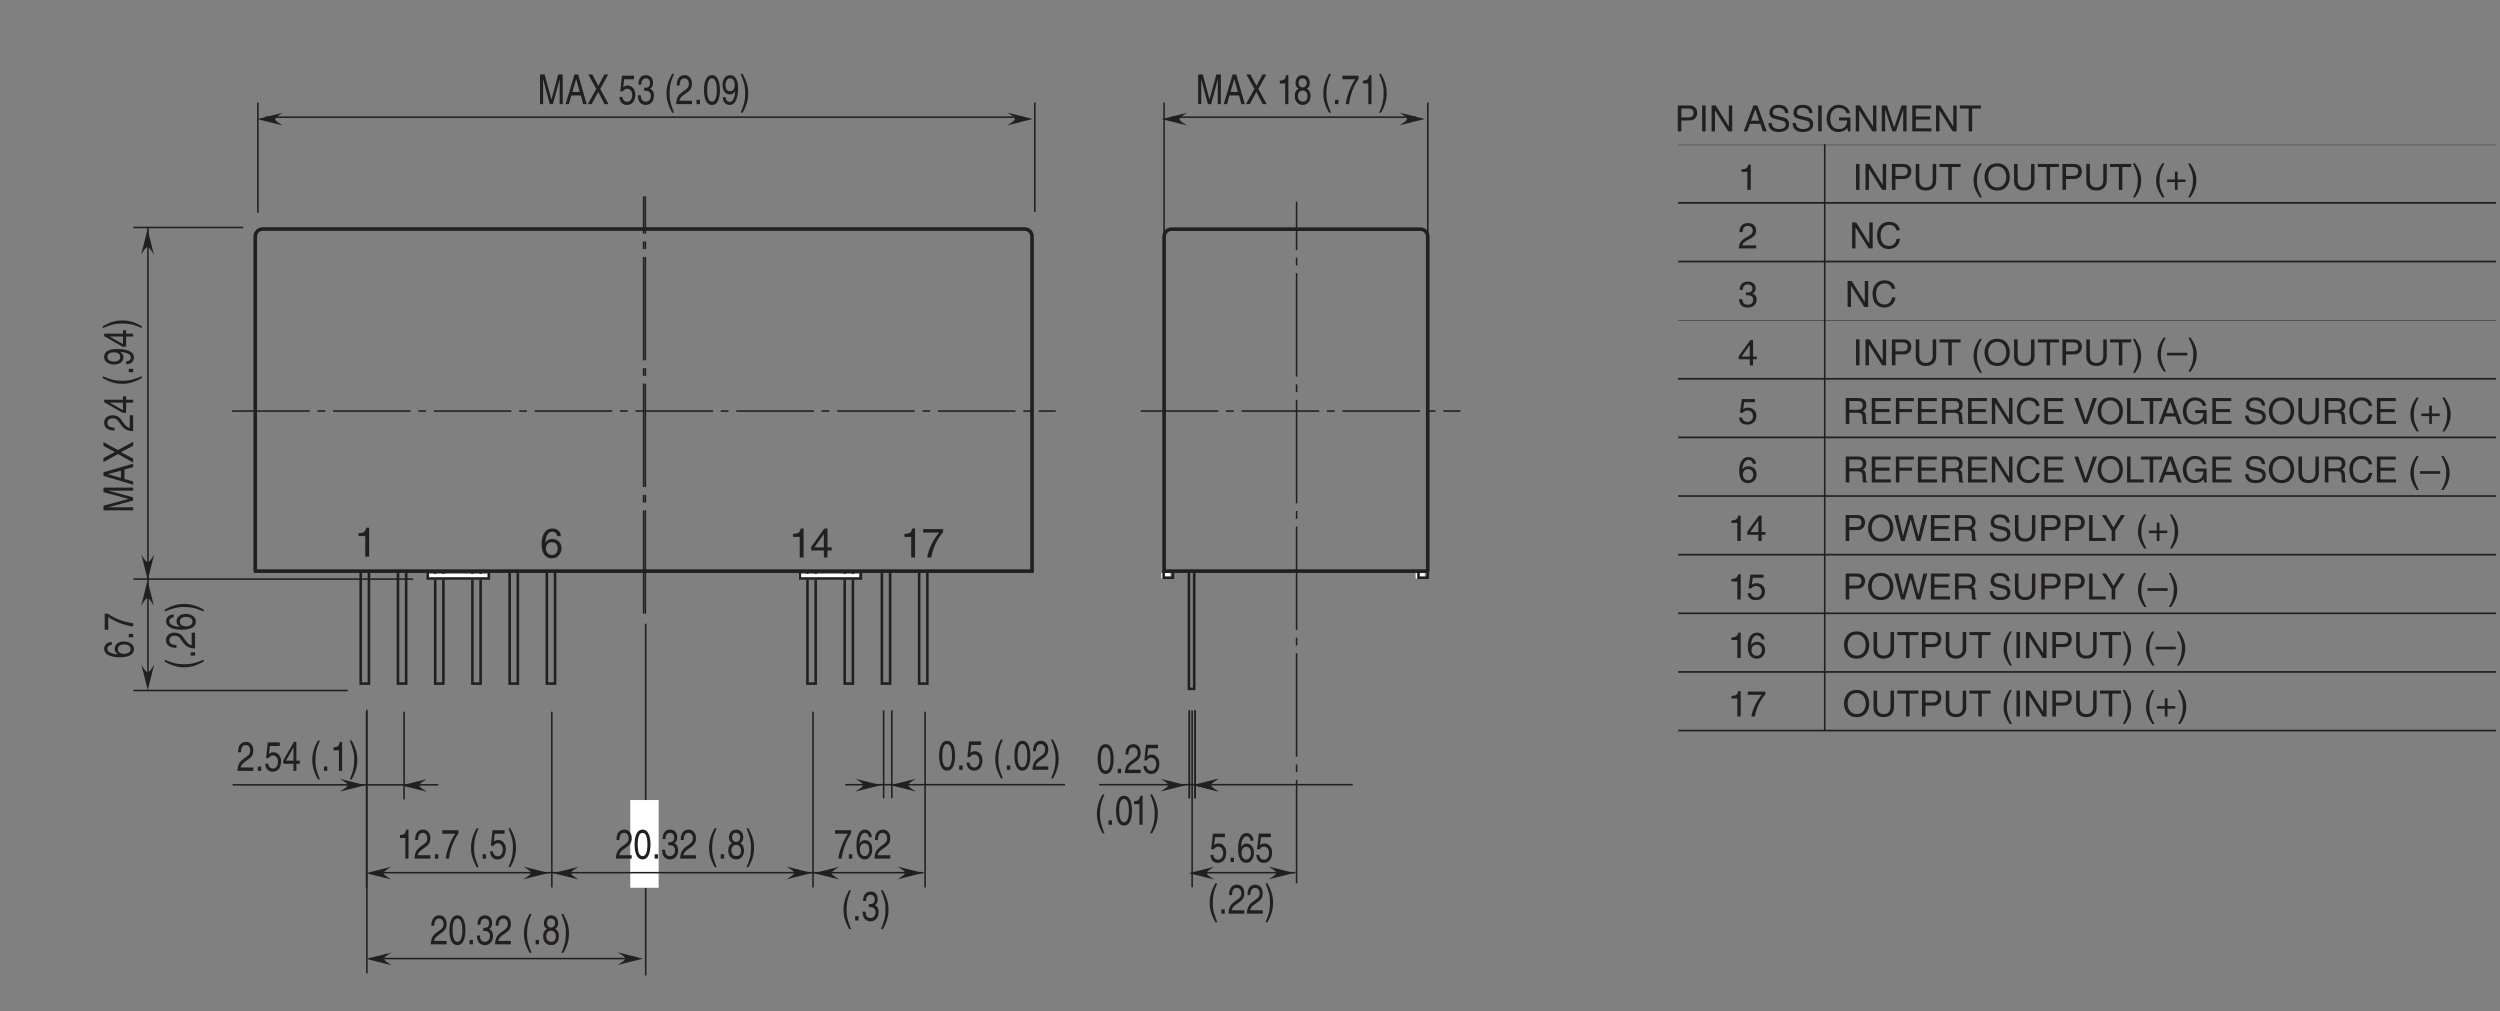 <?xml version="1.0" encoding="UTF-8"?>
<svg xmlns="http://www.w3.org/2000/svg" xmlns:xlink="http://www.w3.org/1999/xlink" width="483.52pt" height="195.6pt" viewBox="0 0 483.52 195.6" version="1.2">
<rect x="0" y="0" width="483.52" height="195.6" fill="#808080" stroke="none"/>
<defs>
<g>
<symbol overflow="visible" id="glyph0-0">
<path style="stroke:none;" d="M 0 0 L 3.5 0 L 3.5 -4.891 L 0 -4.891 Z M 1.75 -2.766 L 0.562 -4.547 L 2.938 -4.547 Z M 1.953 -2.438 L 3.141 -4.219 L 3.141 -0.656 Z M 0.562 -0.344 L 1.75 -2.125 L 2.938 -0.344 Z M 0.344 -4.219 L 1.531 -2.438 L 0.344 -0.656 Z M 0.344 -4.219 "/>
</symbol>
<symbol overflow="visible" id="glyph0-1">
<path style="stroke:none;" d="M 1.281 -4.438 L 2.656 -4.438 C 3.219 -4.438 3.641 -4.234 3.641 -3.594 C 3.641 -2.922 3.234 -2.703 2.625 -2.703 L 1.281 -2.703 Z M 1.281 -2.109 L 2.859 -2.109 C 3.953 -2.109 4.344 -2.906 4.344 -3.609 C 4.344 -4.422 3.781 -5.016 2.859 -5.016 L 0.594 -5.016 L 0.594 0 L 1.281 0 Z M 1.281 -2.109 "/>
</symbol>
<symbol overflow="visible" id="glyph0-2">
<path style="stroke:none;" d="M 1.312 -5.016 L 0.641 -5.016 L 0.641 0 L 1.312 0 Z M 1.312 -5.016 "/>
</symbol>
<symbol overflow="visible" id="glyph0-3">
<path style="stroke:none;" d="M 3.859 -0.969 L 3.844 -0.969 L 1.328 -5.016 L 0.531 -5.016 L 0.531 0 L 1.188 0 L 1.188 -4.047 L 1.203 -4.047 L 3.75 0 L 4.516 0 L 4.516 -5.016 L 3.859 -5.016 Z M 3.859 -0.969 "/>
</symbol>
<symbol overflow="visible" id="glyph0-4">
<path style="stroke:none;" d=""/>
</symbol>
<symbol overflow="visible" id="glyph0-5">
<path style="stroke:none;" d="M 3.328 -1.453 L 3.828 0 L 4.562 0 L 2.75 -5.016 L 1.984 -5.016 L 0.094 0 L 0.797 0 L 1.312 -1.453 Z M 1.531 -2.062 L 2.328 -4.266 L 2.344 -4.266 L 3.094 -2.062 Z M 1.531 -2.062 "/>
</symbol>
<symbol overflow="visible" id="glyph0-6">
<path style="stroke:none;" d="M 4.188 -3.547 C 4.156 -4.094 3.984 -5.141 2.234 -5.141 C 1.016 -5.141 0.516 -4.375 0.516 -3.594 C 0.516 -2.719 1.25 -2.5 1.578 -2.422 L 2.609 -2.172 C 3.422 -1.984 3.672 -1.812 3.672 -1.297 C 3.672 -0.578 2.844 -0.453 2.359 -0.453 C 1.719 -0.453 0.984 -0.719 0.984 -1.625 L 0.344 -1.625 C 0.344 -1.156 0.422 -0.734 0.859 -0.344 C 1.078 -0.141 1.438 0.125 2.375 0.125 C 3.234 0.125 4.328 -0.203 4.328 -1.391 C 4.328 -2.172 3.844 -2.562 3.188 -2.719 L 1.766 -3.047 C 1.469 -3.125 1.172 -3.266 1.172 -3.688 C 1.172 -4.453 1.891 -4.562 2.312 -4.562 C 2.875 -4.562 3.516 -4.328 3.562 -3.547 Z M 4.188 -3.547 "/>
</symbol>
<symbol overflow="visible" id="glyph0-7">
<path style="stroke:none;" d="M 2.719 -2.109 L 4.281 -2.109 C 4.281 -1.562 4.172 -1.125 3.734 -0.766 C 3.359 -0.469 2.953 -0.453 2.703 -0.453 C 1.375 -0.453 1.031 -1.5 1.031 -2.516 C 1.031 -3.828 1.781 -4.547 2.672 -4.547 C 3.234 -4.547 3.953 -4.359 4.172 -3.5 L 4.828 -3.5 C 4.688 -4.609 3.641 -5.141 2.703 -5.141 C 1.078 -5.141 0.328 -3.766 0.328 -2.547 C 0.328 -2.016 0.359 -1.156 1.125 -0.438 C 1.391 -0.188 1.797 0.125 2.656 0.125 C 3.344 0.125 3.969 -0.172 4.312 -0.656 L 4.484 0 L 4.922 0 L 4.922 -2.688 L 2.719 -2.688 Z M 2.719 -2.109 "/>
</symbol>
<symbol overflow="visible" id="glyph0-8">
<path style="stroke:none;" d="M 5.312 0 L 5.312 -5.016 L 4.344 -5.016 L 2.922 -0.781 L 2.906 -0.781 L 1.484 -5.016 L 0.516 -5.016 L 0.516 0 L 1.172 0 L 1.172 -2.969 C 1.172 -3.109 1.156 -3.75 1.156 -4.203 L 1.172 -4.203 L 2.578 0 L 3.25 0 L 4.656 -4.219 L 4.672 -4.219 C 4.672 -3.75 4.656 -3.109 4.656 -2.969 L 4.656 0 Z M 5.312 0 "/>
</symbol>
<symbol overflow="visible" id="glyph0-9">
<path style="stroke:none;" d="M 4.297 -0.594 L 1.281 -0.594 L 1.281 -2.281 L 4.016 -2.281 L 4.016 -2.875 L 1.281 -2.875 L 1.281 -4.422 L 4.25 -4.422 L 4.25 -5.016 L 0.594 -5.016 L 0.594 0 L 4.297 0 Z M 4.297 -0.594 "/>
</symbol>
<symbol overflow="visible" id="glyph0-10">
<path style="stroke:none;" d="M 0.094 -4.422 L 1.797 -4.422 L 1.797 0 L 2.469 0 L 2.469 -4.422 L 4.172 -4.422 L 4.172 -5.016 L 0.094 -5.016 Z M 0.094 -4.422 "/>
</symbol>
<symbol overflow="visible" id="glyph0-11">
<path style="stroke:none;" d="M 3.516 -3.609 C 3.453 -4.609 2.641 -4.906 2.078 -4.906 C 0.609 -4.906 0.266 -3.359 0.266 -2.281 C 0.266 -1.641 0.344 -1.047 0.641 -0.578 C 0.984 -0.031 1.531 0.125 1.906 0.125 C 2.594 0.125 2.891 -0.062 3.156 -0.344 C 3.484 -0.703 3.625 -1.062 3.625 -1.578 C 3.625 -2.75 2.688 -3.125 2.078 -3.125 C 1.406 -3.125 1.062 -2.797 0.922 -2.531 L 0.906 -2.547 C 0.906 -3.062 1.109 -4.359 2.062 -4.359 C 2.594 -4.359 2.828 -4.031 2.906 -3.609 Z M 0.984 -1.516 C 0.984 -2.094 1.312 -2.578 1.984 -2.578 C 2.75 -2.578 2.984 -1.984 2.984 -1.547 C 2.984 -0.875 2.609 -0.422 2.016 -0.422 C 1.297 -0.422 0.984 -0.984 0.984 -1.516 Z M 0.984 -1.516 "/>
</symbol>
<symbol overflow="visible" id="glyph0-12">
<path style="stroke:none;" d="M 1.234 -4.203 L 3.312 -4.203 L 3.312 -4.812 L 0.781 -4.812 L 0.406 -2.172 L 0.938 -2.141 C 1.172 -2.438 1.484 -2.609 1.844 -2.609 C 2.453 -2.609 2.938 -2.234 2.938 -1.516 C 2.938 -0.906 2.531 -0.391 1.906 -0.391 C 1.344 -0.391 0.922 -0.656 0.859 -1.219 L 0.219 -1.219 C 0.344 -0.125 1.172 0.125 1.812 0.125 C 3.344 0.125 3.594 -1.047 3.594 -1.594 C 3.594 -2.609 2.766 -3.156 1.984 -3.156 C 1.531 -3.156 1.234 -3.016 1.031 -2.859 Z M 1.234 -4.203 "/>
</symbol>
<symbol overflow="visible" id="glyph0-13">
<path style="stroke:none;" d="M 3.656 -1.188 L 3.656 -1.719 L 2.938 -1.719 L 2.938 -4.906 L 2.422 -4.906 L 0.172 -1.797 L 0.172 -1.188 L 2.312 -1.188 L 2.312 0 L 2.938 0 L 2.938 -1.188 Z M 2.312 -3.953 L 2.312 -1.719 L 0.734 -1.719 Z M 2.312 -3.953 "/>
</symbol>
<symbol overflow="visible" id="glyph0-14">
<path style="stroke:none;" d="M 1.562 -2.266 C 1.656 -2.266 1.75 -2.266 1.844 -2.266 C 2.266 -2.266 2.984 -2.188 2.984 -1.375 C 2.984 -0.797 2.547 -0.422 1.922 -0.422 C 1 -0.422 0.891 -1.047 0.875 -1.5 L 0.234 -1.5 C 0.281 -0.938 0.422 -0.375 0.969 -0.078 C 1.203 0.047 1.516 0.125 1.875 0.125 C 3.125 0.125 3.641 -0.641 3.641 -1.453 C 3.641 -2.109 3.297 -2.438 2.828 -2.594 L 2.828 -2.609 C 3.094 -2.688 3.453 -2.984 3.453 -3.625 C 3.453 -4.359 2.891 -4.906 1.938 -4.906 C 0.656 -4.906 0.359 -4.016 0.359 -3.297 L 0.953 -3.297 C 0.984 -3.641 1.047 -4.359 1.906 -4.359 C 2.641 -4.359 2.828 -3.875 2.828 -3.578 C 2.828 -2.969 2.359 -2.781 1.891 -2.781 C 1.781 -2.781 1.672 -2.781 1.562 -2.797 Z M 1.562 -2.266 "/>
</symbol>
<symbol overflow="visible" id="glyph0-15">
<path style="stroke:none;" d="M 0.922 -3.156 C 0.938 -3.5 0.984 -4.359 1.906 -4.359 C 2.641 -4.359 2.891 -3.859 2.891 -3.469 C 2.891 -2.828 2.5 -2.625 1.984 -2.328 L 1.328 -1.953 C 0.672 -1.562 0.219 -1.016 0.188 0 L 3.547 0 L 3.547 -0.578 L 0.875 -0.578 C 0.906 -0.766 1.047 -1.156 1.719 -1.516 L 2.234 -1.797 C 2.969 -2.188 3.547 -2.562 3.547 -3.438 C 3.547 -4.359 2.859 -4.906 2 -4.906 C 1.469 -4.906 0.312 -4.75 0.312 -3.156 Z M 0.922 -3.156 "/>
</symbol>
<symbol overflow="visible" id="glyph0-16">
<path style="stroke:none;" d="M 2.5 -4.906 L 2.031 -4.906 C 1.828 -4.109 1.5 -4.031 0.703 -3.969 L 0.703 -3.484 L 1.844 -3.484 L 1.844 0 L 2.5 0 Z M 2.5 -4.906 "/>
</symbol>
<symbol overflow="visible" id="glyph0-17">
<path style="stroke:none;" d="M 1.297 -2.156 L 2.938 -2.156 C 3.75 -2.156 3.828 -1.672 3.828 -1.25 C 3.828 -1.062 3.844 -0.312 3.953 0 L 4.781 0 L 4.781 -0.109 C 4.562 -0.234 4.531 -0.328 4.531 -0.609 L 4.484 -1.516 C 4.453 -2.219 4.172 -2.344 3.891 -2.469 C 4.203 -2.656 4.578 -2.922 4.578 -3.672 C 4.578 -4.734 3.75 -5.016 2.938 -5.016 L 0.609 -5.016 L 0.609 0 L 1.297 0 Z M 1.297 -4.438 L 2.984 -4.438 C 3.312 -4.438 3.891 -4.375 3.891 -3.594 C 3.891 -2.859 3.359 -2.734 2.859 -2.734 L 1.297 -2.734 Z M 1.297 -4.438 "/>
</symbol>
<symbol overflow="visible" id="glyph0-18">
<path style="stroke:none;" d="M 1.281 -2.281 L 3.734 -2.281 L 3.734 -2.875 L 1.281 -2.875 L 1.281 -4.422 L 4.078 -4.422 L 4.078 -5.016 L 0.594 -5.016 L 0.594 0 L 1.281 0 Z M 1.281 -2.281 "/>
</symbol>
<symbol overflow="visible" id="glyph0-19">
<path style="stroke:none;" d="M 4.703 -3.5 C 4.609 -4.344 3.938 -5.141 2.641 -5.141 C 1.188 -5.141 0.312 -4.078 0.312 -2.531 C 0.312 -0.609 1.422 0.125 2.562 0.125 C 2.938 0.125 4.484 0.047 4.75 -1.844 L 4.094 -1.844 C 3.875 -0.672 3.109 -0.469 2.672 -0.469 C 1.422 -0.469 1 -1.375 1 -2.562 C 1 -3.875 1.734 -4.547 2.641 -4.547 C 3.125 -4.547 3.859 -4.391 4.047 -3.5 Z M 4.703 -3.5 "/>
</symbol>
<symbol overflow="visible" id="glyph0-20">
<path style="stroke:none;" d="M 2.344 -0.734 L 2.328 -0.734 L 0.891 -5.016 L 0.141 -5.016 L 1.969 0 L 2.688 0 L 4.516 -5.016 L 3.75 -5.016 Z M 2.344 -0.734 "/>
</symbol>
<symbol overflow="visible" id="glyph0-21">
<path style="stroke:none;" d="M 4.469 -2.5 C 4.469 -1.328 3.812 -0.469 2.719 -0.469 C 1.625 -0.469 0.969 -1.328 0.969 -2.5 C 0.969 -3.688 1.625 -4.547 2.719 -4.547 C 3.812 -4.547 4.469 -3.688 4.469 -2.5 Z M 5.156 -2.5 C 5.156 -3.594 4.594 -5.141 2.719 -5.141 C 0.844 -5.141 0.266 -3.594 0.266 -2.5 C 0.266 -1.422 0.844 0.125 2.719 0.125 C 4.594 0.125 5.156 -1.422 5.156 -2.5 Z M 5.156 -2.5 "/>
</symbol>
<symbol overflow="visible" id="glyph0-22">
<path style="stroke:none;" d="M 1.203 -5.016 L 0.531 -5.016 L 0.531 0 L 3.75 0 L 3.75 -0.594 L 1.203 -0.594 Z M 1.203 -5.016 "/>
</symbol>
<symbol overflow="visible" id="glyph0-23">
<path style="stroke:none;" d="M 3.828 -5.016 L 3.828 -1.844 C 3.828 -0.75 3.125 -0.469 2.5 -0.469 C 1.891 -0.469 1.234 -0.766 1.234 -1.859 L 1.234 -5.016 L 0.547 -5.016 L 0.547 -1.672 C 0.547 -0.734 1.125 0.125 2.484 0.125 C 3.859 0.125 4.5 -0.734 4.5 -1.766 L 4.5 -5.016 Z M 3.828 -5.016 "/>
</symbol>
<symbol overflow="visible" id="glyph0-24">
<path style="stroke:none;" d="M 1.656 -5.125 C 0.906 -4.047 0.469 -3.047 0.469 -1.828 C 0.469 -0.516 0.953 0.359 1.672 1.453 L 2.094 1.453 C 1.531 0.344 1.125 -0.5 1.125 -1.656 C 1.125 -3.328 1.484 -4 2.078 -5.125 Z M 1.656 -5.125 "/>
</symbol>
<symbol overflow="visible" id="glyph0-25">
<path style="stroke:none;" d="M 3.891 -2.188 L 0 -2.188 L 0 -1.672 L 3.891 -1.672 Z M 3.891 -2.188 "/>
</symbol>
<symbol overflow="visible" id="glyph0-26">
<path style="stroke:none;" d="M 0.672 1.453 C 1.422 0.375 1.844 -0.625 1.844 -1.844 C 1.844 -3.156 1.375 -4.031 0.656 -5.125 L 0.234 -5.125 C 0.797 -4.016 1.188 -3.172 1.188 -2.016 C 1.188 -0.344 0.844 0.328 0.25 1.453 Z M 0.672 1.453 "/>
</symbol>
<symbol overflow="visible" id="glyph0-27">
<path style="stroke:none;" d="M 1.781 -2.016 L 0.266 -2.016 L 0.266 -1.516 L 1.781 -1.516 L 1.781 0 L 2.297 0 L 2.297 -1.516 L 3.812 -1.516 L 3.812 -2.016 L 2.297 -2.016 L 2.297 -3.531 L 1.781 -3.531 Z M 1.781 -2.016 "/>
</symbol>
<symbol overflow="visible" id="glyph0-28">
<path style="stroke:none;" d="M 0.266 -4.203 L 2.969 -4.203 C 2.016 -3.109 1.125 -1.344 0.953 0 L 1.641 0 C 1.984 -2.188 3.156 -3.75 3.656 -4.266 L 3.656 -4.812 L 0.266 -4.812 Z M 0.266 -4.203 "/>
</symbol>
<symbol overflow="visible" id="glyph0-29">
<path style="stroke:none;" d="M 3.297 -4.156 L 4.453 0 L 5.156 0 L 6.484 -5.016 L 5.734 -5.016 L 4.797 -0.938 L 4.781 -0.938 L 3.656 -5.016 L 2.922 -5.016 L 1.797 -0.938 L 1.781 -0.938 L 0.844 -5.016 L 0.109 -5.016 L 1.422 0 L 2.125 0 Z M 3.297 -4.156 "/>
</symbol>
<symbol overflow="visible" id="glyph0-30">
<path style="stroke:none;" d="M 2.672 -2.016 L 4.562 -5.016 L 3.766 -5.016 L 2.328 -2.609 L 0.891 -5.016 L 0.094 -5.016 L 1.984 -2.016 L 1.984 0 L 2.672 0 Z M 2.672 -2.016 "/>
</symbol>
<symbol overflow="visible" id="glyph1-0">
<path style="stroke:none;" d="M 0 0 L 3.188 0 L 3.188 -5.594 L 0 -5.594 Z M 1.594 -3.156 L 0.516 -5.188 L 2.688 -5.188 Z M 1.797 -2.797 L 2.875 -4.828 L 2.875 -0.766 Z M 0.516 -0.406 L 1.594 -2.438 L 2.688 -0.406 Z M 0.312 -4.828 L 1.406 -2.797 L 0.312 -0.766 Z M 0.312 -4.828 "/>
</symbol>
<symbol overflow="visible" id="glyph1-1">
<path style="stroke:none;" d="M 4.859 0 L 4.859 -5.734 L 3.984 -5.734 L 2.672 -0.891 L 1.359 -5.734 L 0.469 -5.734 L 0.469 0 L 1.062 0 L 1.062 -3.391 C 1.062 -3.547 1.047 -4.281 1.047 -4.812 L 1.062 -4.812 L 2.359 0 L 2.969 0 L 4.266 -4.812 L 4.281 -4.812 C 4.281 -4.281 4.266 -3.547 4.266 -3.391 L 4.266 0 Z M 4.859 0 "/>
</symbol>
<symbol overflow="visible" id="glyph1-2">
<path style="stroke:none;" d="M 3.047 -1.672 L 3.5 0 L 4.172 0 L 2.516 -5.734 L 1.812 -5.734 L 0.094 0 L 0.734 0 L 1.203 -1.672 Z M 1.406 -2.359 L 2.141 -4.875 L 2.828 -2.359 Z M 1.406 -2.359 "/>
</symbol>
<symbol overflow="visible" id="glyph1-3">
<path style="stroke:none;" d="M 2.531 -2.938 L 4.078 -5.734 L 3.328 -5.734 L 2.172 -3.531 L 1 -5.734 L 0.219 -5.734 L 1.766 -2.938 L 0.125 0 L 0.875 0 L 2.141 -2.359 L 3.375 0 L 4.141 0 Z M 2.531 -2.938 "/>
</symbol>
<symbol overflow="visible" id="glyph1-4">
<path style="stroke:none;" d=""/>
</symbol>
<symbol overflow="visible" id="glyph1-5">
<path style="stroke:none;" d="M 1.125 -4.812 L 3.031 -4.812 L 3.031 -5.5 L 0.703 -5.5 L 0.375 -2.484 L 0.859 -2.453 C 1.062 -2.797 1.359 -2.984 1.688 -2.984 C 2.25 -2.984 2.688 -2.547 2.688 -1.734 C 2.688 -1.031 2.312 -0.453 1.734 -0.453 C 1.234 -0.453 0.844 -0.75 0.781 -1.391 L 0.203 -1.391 C 0.312 -0.141 1.062 0.156 1.656 0.156 C 3.062 0.156 3.281 -1.203 3.281 -1.828 C 3.281 -2.984 2.531 -3.609 1.812 -3.609 C 1.406 -3.609 1.125 -3.453 0.938 -3.266 Z M 1.125 -4.812 "/>
</symbol>
<symbol overflow="visible" id="glyph1-6">
<path style="stroke:none;" d="M 1.438 -2.594 C 1.516 -2.594 1.609 -2.594 1.688 -2.594 C 2.078 -2.594 2.734 -2.5 2.734 -1.562 C 2.734 -0.922 2.328 -0.484 1.75 -0.484 C 0.922 -0.484 0.812 -1.188 0.797 -1.719 L 0.219 -1.719 C 0.25 -1.062 0.391 -0.422 0.891 -0.094 C 1.109 0.047 1.391 0.156 1.719 0.156 C 2.859 0.156 3.328 -0.734 3.328 -1.656 C 3.328 -2.406 3.016 -2.781 2.594 -2.969 L 2.594 -2.984 C 2.828 -3.078 3.156 -3.422 3.156 -4.141 C 3.156 -4.984 2.641 -5.609 1.781 -5.609 C 0.594 -5.609 0.328 -4.594 0.328 -3.781 L 0.875 -3.781 C 0.906 -4.172 0.953 -4.984 1.75 -4.984 C 2.422 -4.984 2.578 -4.438 2.578 -4.094 C 2.578 -3.391 2.156 -3.172 1.719 -3.172 C 1.625 -3.172 1.531 -3.188 1.438 -3.188 Z M 1.438 -2.594 "/>
</symbol>
<symbol overflow="visible" id="glyph1-7">
<path style="stroke:none;" d="M 1.516 -5.859 C 0.828 -4.625 0.438 -3.484 0.438 -2.078 C 0.438 -0.594 0.875 0.406 1.531 1.656 L 1.906 1.656 C 1.406 0.406 1.031 -0.578 1.031 -1.891 C 1.031 -3.812 1.359 -4.578 1.906 -5.859 Z M 1.516 -5.859 "/>
</symbol>
<symbol overflow="visible" id="glyph1-8">
<path style="stroke:none;" d="M 0.844 -3.594 C 0.859 -4 0.906 -4.984 1.75 -4.984 C 2.406 -4.984 2.641 -4.422 2.641 -3.969 C 2.641 -3.234 2.297 -3 1.812 -2.656 L 1.219 -2.234 C 0.625 -1.781 0.203 -1.172 0.172 0 L 3.234 0 L 3.234 -0.656 L 0.797 -0.656 C 0.828 -0.875 0.953 -1.312 1.578 -1.734 L 2.031 -2.062 C 2.703 -2.5 3.234 -2.938 3.234 -3.938 C 3.234 -4.984 2.609 -5.609 1.828 -5.609 C 1.344 -5.609 0.281 -5.422 0.281 -3.594 Z M 0.844 -3.594 "/>
</symbol>
<symbol overflow="visible" id="glyph1-9">
<path style="stroke:none;" d="M 1.219 -0.844 L 0.562 -0.844 L 0.562 0 L 1.219 0 Z M 1.219 -0.844 "/>
</symbol>
<symbol overflow="visible" id="glyph1-10">
<path style="stroke:none;" d="M 2.719 -2.734 C 2.719 -1.328 2.422 -0.484 1.781 -0.484 C 1.125 -0.484 0.844 -1.328 0.844 -2.734 C 0.844 -4.141 1.125 -4.984 1.781 -4.984 C 2.422 -4.984 2.719 -4.141 2.719 -2.734 Z M 3.312 -2.734 C 3.312 -3.891 3.062 -5.609 1.781 -5.609 C 0.484 -5.609 0.234 -3.891 0.234 -2.734 C 0.234 -1.562 0.484 0.156 1.781 0.156 C 3.062 0.156 3.312 -1.562 3.312 -2.734 Z M 3.312 -2.734 "/>
</symbol>
<symbol overflow="visible" id="glyph1-11">
<path style="stroke:none;" d="M 1.688 -1.875 C 2.094 -1.875 2.547 -2.109 2.703 -2.547 L 2.719 -2.531 C 2.578 -1.078 2.25 -0.438 1.641 -0.438 C 1.188 -0.438 0.906 -0.781 0.875 -1.344 L 0.312 -1.344 C 0.312 -0.812 0.594 0.156 1.656 0.156 C 3.203 0.156 3.281 -2.406 3.281 -3.016 C 3.281 -3.922 3.141 -5.609 1.719 -5.609 C 0.766 -5.609 0.266 -4.703 0.266 -3.688 C 0.266 -2.578 0.844 -1.875 1.688 -1.875 Z M 1.766 -2.5 C 1.391 -2.5 0.844 -2.641 0.844 -3.719 C 0.844 -4.469 1.188 -4.984 1.719 -4.984 C 2.359 -4.984 2.625 -4.422 2.625 -3.781 C 2.625 -2.672 2.062 -2.5 1.766 -2.5 Z M 1.766 -2.5 "/>
</symbol>
<symbol overflow="visible" id="glyph1-12">
<path style="stroke:none;" d="M 0.609 1.656 C 1.297 0.422 1.688 -0.703 1.688 -2.109 C 1.688 -3.609 1.266 -4.609 0.594 -5.859 L 0.219 -5.859 C 0.734 -4.594 1.094 -3.625 1.094 -2.312 C 1.094 -0.391 0.766 0.375 0.219 1.656 Z M 0.609 1.656 "/>
</symbol>
<symbol overflow="visible" id="glyph1-13">
<path style="stroke:none;" d="M 2.297 -5.609 L 1.859 -5.609 C 1.672 -4.688 1.375 -4.609 0.641 -4.547 L 0.641 -3.984 L 1.688 -3.984 L 1.688 0 L 2.297 0 Z M 2.297 -5.609 "/>
</symbol>
<symbol overflow="visible" id="glyph1-14">
<path style="stroke:none;" d="M 3.141 -4.172 C 3.141 -4.828 2.75 -5.609 1.75 -5.609 C 0.688 -5.609 0.391 -4.656 0.391 -4.078 C 0.391 -3.547 0.625 -3.156 1 -2.984 C 0.531 -2.734 0.25 -2.297 0.25 -1.609 C 0.25 -1.344 0.25 -0.734 0.703 -0.281 C 1.062 0.078 1.531 0.156 1.781 0.156 C 2.844 0.156 3.297 -0.719 3.297 -1.625 C 3.297 -2.047 3.172 -2.672 2.562 -2.984 C 2.766 -3.109 3.141 -3.359 3.141 -4.172 Z M 1.766 -2.641 C 2.281 -2.641 2.703 -2.297 2.703 -1.547 C 2.703 -0.656 2.219 -0.484 1.797 -0.484 C 1.016 -0.484 0.844 -1.156 0.844 -1.594 C 0.844 -2.109 1.141 -2.641 1.766 -2.641 Z M 1.766 -3.234 C 1.359 -3.234 0.984 -3.562 0.984 -4.109 C 0.984 -4.469 1.125 -4.984 1.719 -4.984 C 2.391 -4.984 2.562 -4.484 2.562 -4.141 C 2.562 -3.641 2.25 -3.234 1.766 -3.234 Z M 1.766 -3.234 "/>
</symbol>
<symbol overflow="visible" id="glyph1-15">
<path style="stroke:none;" d="M 0.234 -4.812 L 2.703 -4.812 C 1.844 -3.547 1.031 -1.547 0.875 0 L 1.5 0 C 1.828 -2.5 2.891 -4.297 3.344 -4.875 L 3.344 -5.5 L 0.234 -5.5 Z M 0.234 -4.812 "/>
</symbol>
<symbol overflow="visible" id="glyph1-16">
<path style="stroke:none;" d="M 3.219 -4.125 C 3.156 -5.266 2.422 -5.609 1.906 -5.609 C 0.562 -5.609 0.25 -3.844 0.25 -2.609 C 0.25 -1.875 0.312 -1.188 0.594 -0.656 C 0.906 -0.047 1.406 0.156 1.75 0.156 C 2.375 0.156 2.641 -0.062 2.875 -0.391 C 3.188 -0.812 3.312 -1.219 3.312 -1.797 C 3.312 -3.141 2.453 -3.578 1.906 -3.578 C 1.297 -3.578 0.984 -3.188 0.844 -2.891 L 0.828 -2.906 C 0.828 -3.5 1.016 -4.984 1.891 -4.984 C 2.375 -4.984 2.594 -4.609 2.672 -4.125 Z M 0.906 -1.719 C 0.906 -2.391 1.203 -2.953 1.828 -2.953 C 2.516 -2.953 2.734 -2.266 2.734 -1.766 C 2.734 -1 2.391 -0.484 1.844 -0.484 C 1.188 -0.484 0.906 -1.125 0.906 -1.719 Z M 0.906 -1.719 "/>
</symbol>
<symbol overflow="visible" id="glyph1-17">
<path style="stroke:none;" d="M 3.344 -1.359 L 3.344 -1.969 L 2.688 -1.969 L 2.688 -5.609 L 2.219 -5.609 L 0.156 -2.047 L 0.156 -1.359 L 2.125 -1.359 L 2.125 0 L 2.688 0 L 2.688 -1.359 Z M 2.109 -4.516 L 2.125 -4.516 L 2.125 -1.969 L 0.672 -1.969 Z M 2.109 -4.516 "/>
</symbol>
<symbol overflow="visible" id="glyph2-0">
<path style="stroke:none;" d="M 0 0 L 4 0 L 4 -5.594 L 0 -5.594 Z M 2 -3.156 L 0.641 -5.188 L 3.359 -5.188 Z M 2.234 -2.797 L 3.594 -4.828 L 3.594 -0.766 Z M 0.641 -0.406 L 2 -2.438 L 3.359 -0.406 Z M 0.406 -4.828 L 1.75 -2.797 L 0.406 -0.766 Z M 0.406 -4.828 "/>
</symbol>
<symbol overflow="visible" id="glyph2-1">
<path style="stroke:none;" d="M 2.859 -5.609 L 2.312 -5.609 C 2.094 -4.688 1.719 -4.609 0.812 -4.547 L 0.812 -3.984 L 2.109 -3.984 L 2.109 0 L 2.859 0 Z M 2.859 -5.609 "/>
</symbol>
<symbol overflow="visible" id="glyph2-2">
<path style="stroke:none;" d="M 4.016 -4.125 C 3.938 -5.266 3.031 -5.609 2.375 -5.609 C 0.703 -5.609 0.297 -3.844 0.297 -2.609 C 0.297 -1.875 0.406 -1.188 0.734 -0.656 C 1.141 -0.047 1.75 0.156 2.188 0.156 C 2.969 0.156 3.312 -0.062 3.594 -0.391 C 3.984 -0.812 4.141 -1.219 4.141 -1.797 C 4.141 -3.141 3.062 -3.578 2.375 -3.578 C 1.609 -3.578 1.219 -3.188 1.047 -2.891 L 1.031 -2.906 C 1.031 -3.5 1.266 -4.984 2.359 -4.984 C 2.969 -4.984 3.234 -4.609 3.328 -4.125 Z M 1.125 -1.719 C 1.125 -2.391 1.5 -2.953 2.281 -2.953 C 3.141 -2.953 3.406 -2.266 3.406 -1.766 C 3.406 -1 2.984 -0.484 2.312 -0.484 C 1.484 -0.484 1.125 -1.125 1.125 -1.719 Z M 1.125 -1.719 "/>
</symbol>
<symbol overflow="visible" id="glyph2-3">
<path style="stroke:none;" d="M 4.172 -1.359 L 4.172 -1.969 L 3.359 -1.969 L 3.359 -5.609 L 2.766 -5.609 L 0.203 -2.047 L 0.203 -1.359 L 2.656 -1.359 L 2.656 0 L 3.359 0 L 3.359 -1.359 Z M 2.641 -4.516 L 2.656 -4.516 L 2.656 -1.969 L 0.844 -1.969 Z M 2.641 -4.516 "/>
</symbol>
<symbol overflow="visible" id="glyph2-4">
<path style="stroke:none;" d="M 0.297 -4.812 L 3.391 -4.812 C 2.312 -3.547 1.281 -1.547 1.094 0 L 1.875 0 C 2.281 -2.5 3.609 -4.297 4.172 -4.875 L 4.172 -5.5 L 0.297 -5.5 Z M 0.297 -4.812 "/>
</symbol>
<symbol overflow="visible" id="glyph3-0">
<path style="stroke:none;" d="M 0 0 L 0 -3.188 L -5.594 -3.188 L -5.594 0 Z M -3.156 -1.594 L -5.188 -0.516 L -5.188 -2.688 Z M -2.797 -1.797 L -4.828 -2.875 L -0.766 -2.875 Z M -0.406 -0.516 L -2.438 -1.594 L -0.406 -2.688 Z M -4.828 -0.312 L -2.797 -1.406 L -0.766 -0.312 Z M -4.828 -0.312 "/>
</symbol>
<symbol overflow="visible" id="glyph3-1">
<path style="stroke:none;" d="M 0 -4.859 L -5.734 -4.859 L -5.734 -3.984 L -0.891 -2.672 L -5.734 -1.359 L -5.734 -0.469 L 0 -0.469 L 0 -1.062 L -3.391 -1.062 C -3.547 -1.062 -4.281 -1.047 -4.812 -1.047 L -4.812 -1.062 L 0 -2.359 L 0 -2.969 L -4.812 -4.266 L -4.812 -4.281 C -4.281 -4.281 -3.547 -4.266 -3.391 -4.266 L 0 -4.266 Z M 0 -4.859 "/>
</symbol>
<symbol overflow="visible" id="glyph3-2">
<path style="stroke:none;" d="M -1.672 -3.047 L 0 -3.5 L 0 -4.172 L -5.734 -2.516 L -5.734 -1.812 L 0 -0.094 L 0 -0.734 L -1.672 -1.203 Z M -2.359 -1.406 L -4.875 -2.141 L -2.359 -2.828 Z M -2.359 -1.406 "/>
</symbol>
<symbol overflow="visible" id="glyph3-3">
<path style="stroke:none;" d="M -2.938 -2.531 L -5.734 -4.078 L -5.734 -3.328 L -3.531 -2.172 L -5.734 -1 L -5.734 -0.219 L -2.938 -1.766 L 0 -0.125 L 0 -0.875 L -2.359 -2.141 L 0 -3.375 L 0 -4.141 Z M -2.938 -2.531 "/>
</symbol>
<symbol overflow="visible" id="glyph3-4">
<path style="stroke:none;" d=""/>
</symbol>
<symbol overflow="visible" id="glyph3-5">
<path style="stroke:none;" d="M -3.594 -0.844 C -4 -0.859 -4.984 -0.906 -4.984 -1.75 C -4.984 -2.406 -4.422 -2.641 -3.969 -2.641 C -3.234 -2.641 -3 -2.297 -2.656 -1.812 L -2.234 -1.219 C -1.781 -0.625 -1.172 -0.203 0 -0.172 L 0 -3.234 L -0.656 -3.234 L -0.656 -0.797 C -0.875 -0.828 -1.312 -0.953 -1.734 -1.578 L -2.062 -2.031 C -2.5 -2.703 -2.938 -3.234 -3.938 -3.234 C -4.984 -3.234 -5.609 -2.609 -5.609 -1.828 C -5.609 -1.344 -5.422 -0.281 -3.594 -0.281 Z M -3.594 -0.844 "/>
</symbol>
<symbol overflow="visible" id="glyph3-6">
<path style="stroke:none;" d="M -1.359 -3.344 L -1.969 -3.344 L -1.969 -2.688 L -5.609 -2.688 L -5.609 -2.219 L -2.047 -0.156 L -1.359 -0.156 L -1.359 -2.125 L 0 -2.125 L 0 -2.688 L -1.359 -2.688 Z M -4.516 -2.109 L -4.516 -2.125 L -1.969 -2.125 L -1.969 -0.672 Z M -4.516 -2.109 "/>
</symbol>
<symbol overflow="visible" id="glyph3-7">
<path style="stroke:none;" d="M -5.859 -1.516 C -4.625 -0.828 -3.484 -0.438 -2.078 -0.438 C -0.594 -0.438 0.406 -0.875 1.656 -1.531 L 1.656 -1.906 C 0.406 -1.406 -0.578 -1.031 -1.891 -1.031 C -3.812 -1.031 -4.578 -1.359 -5.859 -1.906 Z M -5.859 -1.516 "/>
</symbol>
<symbol overflow="visible" id="glyph3-8">
<path style="stroke:none;" d="M -0.844 -1.219 L -0.844 -0.562 L 0 -0.562 L 0 -1.219 Z M -0.844 -1.219 "/>
</symbol>
<symbol overflow="visible" id="glyph3-9">
<path style="stroke:none;" d="M -1.875 -1.688 C -1.875 -2.094 -2.109 -2.547 -2.547 -2.703 L -2.531 -2.719 C -1.078 -2.578 -0.438 -2.25 -0.438 -1.641 C -0.438 -1.188 -0.781 -0.906 -1.344 -0.875 L -1.344 -0.312 C -0.812 -0.312 0.156 -0.594 0.156 -1.656 C 0.156 -3.203 -2.406 -3.281 -3.016 -3.281 C -3.922 -3.281 -5.609 -3.141 -5.609 -1.719 C -5.609 -0.766 -4.703 -0.266 -3.688 -0.266 C -2.578 -0.266 -1.875 -0.844 -1.875 -1.688 Z M -2.5 -1.766 C -2.5 -1.391 -2.641 -0.844 -3.719 -0.844 C -4.469 -0.844 -4.984 -1.188 -4.984 -1.719 C -4.984 -2.359 -4.422 -2.625 -3.781 -2.625 C -2.672 -2.625 -2.5 -2.062 -2.5 -1.766 Z M -2.5 -1.766 "/>
</symbol>
<symbol overflow="visible" id="glyph3-10">
<path style="stroke:none;" d="M 1.656 -0.609 C 0.422 -1.297 -0.703 -1.688 -2.109 -1.688 C -3.609 -1.688 -4.609 -1.266 -5.859 -0.594 L -5.859 -0.219 C -4.594 -0.734 -3.625 -1.094 -2.312 -1.094 C -0.391 -1.094 0.375 -0.766 1.656 -0.219 Z M 1.656 -0.609 "/>
</symbol>
<symbol overflow="visible" id="glyph3-11">
<path style="stroke:none;" d="M -4.125 -3.219 C -5.266 -3.156 -5.609 -2.422 -5.609 -1.906 C -5.609 -0.562 -3.844 -0.25 -2.609 -0.25 C -1.875 -0.25 -1.188 -0.312 -0.656 -0.594 C -0.047 -0.906 0.156 -1.406 0.156 -1.75 C 0.156 -2.375 -0.062 -2.641 -0.391 -2.875 C -0.812 -3.188 -1.219 -3.312 -1.797 -3.312 C -3.141 -3.312 -3.578 -2.453 -3.578 -1.906 C -3.578 -1.297 -3.188 -0.984 -2.891 -0.844 L -2.906 -0.828 C -3.5 -0.828 -4.984 -1.016 -4.984 -1.891 C -4.984 -2.375 -4.609 -2.594 -4.125 -2.672 Z M -1.719 -0.906 C -2.391 -0.906 -2.953 -1.203 -2.953 -1.828 C -2.953 -2.516 -2.266 -2.734 -1.766 -2.734 C -1 -2.734 -0.484 -2.391 -0.484 -1.844 C -0.484 -1.188 -1.125 -0.906 -1.719 -0.906 Z M -1.719 -0.906 "/>
</symbol>
<symbol overflow="visible" id="glyph3-12">
<path style="stroke:none;" d="M -4.812 -0.234 L -4.812 -2.703 C -3.547 -1.844 -1.547 -1.031 0 -0.875 L 0 -1.5 C -2.5 -1.828 -4.297 -2.891 -4.875 -3.344 L -5.5 -3.344 L -5.5 -0.234 Z M -4.812 -0.234 "/>
</symbol>
</g>
<clipPath id="clip1">
  <path d="M 323 39 L 482.766 39 L 482.766 40 L 323 40 Z M 323 39 "/>
</clipPath>
<clipPath id="clip2">
  <path d="M 323 28 L 482.766 28 L 482.766 29 L 323 29 Z M 323 28 "/>
</clipPath>
<clipPath id="clip3">
  <path d="M 323 50 L 482.766 50 L 482.766 52 L 323 52 Z M 323 50 "/>
</clipPath>
<clipPath id="clip4">
  <path d="M 323 73 L 482.766 73 L 482.766 74 L 323 74 Z M 323 73 "/>
</clipPath>
<clipPath id="clip5">
  <path d="M 323 62 L 482.766 62 L 482.766 63 L 323 63 Z M 323 62 "/>
</clipPath>
<clipPath id="clip6">
  <path d="M 323 84 L 482.766 84 L 482.766 85 L 323 85 Z M 323 84 "/>
</clipPath>
<clipPath id="clip7">
  <path d="M 323 95 L 482.766 95 L 482.766 97 L 323 97 Z M 323 95 "/>
</clipPath>
<clipPath id="clip8">
  <path d="M 323 118 L 482.766 118 L 482.766 119 L 323 119 Z M 323 118 "/>
</clipPath>
<clipPath id="clip9">
  <path d="M 323 107 L 482.766 107 L 482.766 108 L 323 108 Z M 323 107 "/>
</clipPath>
<clipPath id="clip10">
  <path d="M 323 129 L 482.766 129 L 482.766 131 L 323 131 Z M 323 129 "/>
</clipPath>
<clipPath id="clip11">
  <path d="M 323 141 L 482.766 141 L 482.766 142 L 323 142 Z M 323 141 "/>
</clipPath>
</defs>
<g id="surface1">
<path style=" stroke:none;fill-rule:nonzero;fill:rgb(100%,100%,100%);fill-opacity:1;" d="M 224.602 111.902 L 226.387 111.902 L 226.387 110.836 L 224.602 110.836 Z M 224.602 111.902 "/>
<path style="fill:none;stroke-width:5;stroke-linecap:butt;stroke-linejoin:miter;stroke:rgb(13.73%,12.16%,12.549%);stroke-opacity:1;stroke-miterlimit:10;" d="M 2265.953 845.374 L 2265.953 834.688 L 2248.065 834.688 L 2248.065 845.374 " transform="matrix(0.1,0,0,-0.1,0.254,195.201)"/>
<path style=" stroke:none;fill-rule:nonzero;fill:rgb(100%,100%,100%);fill-opacity:1;" d="M 273.789 111.902 L 275.574 111.902 L 275.574 110.836 L 273.789 110.836 Z M 273.789 111.902 "/>
<path style="fill:none;stroke-width:5;stroke-linecap:butt;stroke-linejoin:miter;stroke:rgb(13.73%,12.16%,12.549%);stroke-opacity:1;stroke-miterlimit:10;" d="M 2758.834 845.374 L 2758.834 834.688 L 2740.946 834.688 L 2740.946 845.374 " transform="matrix(0.1,0,0,-0.1,0.254,195.201)"/>
<path style="fill:none;stroke-width:3;stroke-linecap:butt;stroke-linejoin:miter;stroke:rgb(13.73%,12.16%,12.549%);stroke-opacity:1;stroke-miterlimit:4;" d="M 1246.255 745.678 L 1246.255 65.345 " transform="matrix(0.1,0,0,-0.1,0.254,195.201)"/>
<path style=" stroke:none;fill-rule:nonzero;fill:rgb(100%,100%,100%);fill-opacity:1;" d="M 121.902 171.703 L 127.383 171.703 L 127.383 154.734 L 121.902 154.734 Z M 121.902 171.703 "/>
<g style="fill:rgb(13.73%,12.16%,12.549%);fill-opacity:1;">
  <use xlink:href="#glyph0-1" x="323.905" y="25.411"/>
  <use xlink:href="#glyph0-2" x="328.564" y="25.411"/>
  <use xlink:href="#glyph0-3" x="330.507" y="25.411"/>
  <use xlink:href="#glyph0-4" x="335.55" y="25.411"/>
</g>
<g style="fill:rgb(13.73%,12.16%,12.549%);fill-opacity:1;">
  <use xlink:href="#glyph0-5" x="337.143" y="25.411"/>
</g>
<g style="fill:rgb(13.73%,12.16%,12.549%);fill-opacity:1;">
  <use xlink:href="#glyph0-6" x="341.698" y="25.411"/>
  <use xlink:href="#glyph0-6" x="346.357" y="25.411"/>
  <use xlink:href="#glyph0-2" x="351.017" y="25.411"/>
  <use xlink:href="#glyph0-7" x="352.959" y="25.411"/>
  <use xlink:href="#glyph0-3" x="358.394" y="25.411"/>
  <use xlink:href="#glyph0-8" x="363.437" y="25.411"/>
  <use xlink:href="#glyph0-9" x="369.256" y="25.411"/>
  <use xlink:href="#glyph0-3" x="373.916" y="25.411"/>
  <use xlink:href="#glyph0-10" x="378.96" y="25.411"/>
</g>
<g style="fill:rgb(13.73%,12.16%,12.549%);fill-opacity:1;">
  <use xlink:href="#glyph0-11" x="336.109" y="93.311"/>
</g>
<g style="fill:rgb(13.73%,12.16%,12.549%);fill-opacity:1;">
  <use xlink:href="#glyph0-12" x="336.109" y="81.995"/>
</g>
<g style="fill:rgb(13.73%,12.16%,12.549%);fill-opacity:1;">
  <use xlink:href="#glyph0-13" x="336.109" y="70.678"/>
</g>
<g style="fill:rgb(13.73%,12.16%,12.549%);fill-opacity:1;">
  <use xlink:href="#glyph0-14" x="336.109" y="59.361"/>
</g>
<g style="fill:rgb(13.73%,12.16%,12.549%);fill-opacity:1;">
  <use xlink:href="#glyph0-15" x="336.109" y="48.045"/>
</g>
<g style="fill:rgb(13.73%,12.16%,12.549%);fill-opacity:1;">
  <use xlink:href="#glyph0-16" x="336.109" y="36.728"/>
</g>
<g style="fill:rgb(13.73%,12.16%,12.549%);fill-opacity:1;">
  <use xlink:href="#glyph0-17" x="356.376" y="93.311"/>
  <use xlink:href="#glyph0-9" x="361.419" y="93.311"/>
  <use xlink:href="#glyph0-18" x="366.079" y="93.311"/>
  <use xlink:href="#glyph0-9" x="370.347" y="93.311"/>
  <use xlink:href="#glyph0-17" x="375.007" y="93.311"/>
  <use xlink:href="#glyph0-9" x="380.05" y="93.311"/>
  <use xlink:href="#glyph0-3" x="384.71" y="93.311"/>
  <use xlink:href="#glyph0-19" x="389.753" y="93.311"/>
  <use xlink:href="#glyph0-9" x="394.797" y="93.311"/>
  <use xlink:href="#glyph0-4" x="399.457" y="93.311"/>
</g>
<g style="fill:rgb(13.73%,12.16%,12.549%);fill-opacity:1;">
  <use xlink:href="#glyph0-20" x="401.048" y="93.311"/>
</g>
<g style="fill:rgb(13.73%,12.16%,12.549%);fill-opacity:1;">
  <use xlink:href="#glyph0-21" x="405.428" y="93.311"/>
  <use xlink:href="#glyph0-22" x="410.863" y="93.311"/>
</g>
<g style="fill:rgb(13.73%,12.16%,12.549%);fill-opacity:1;">
  <use xlink:href="#glyph0-10" x="413.979" y="93.311"/>
</g>
<g style="fill:rgb(13.73%,12.16%,12.549%);fill-opacity:1;">
  <use xlink:href="#glyph0-5" x="417.409" y="93.311"/>
</g>
<g style="fill:rgb(13.73%,12.16%,12.549%);fill-opacity:1;">
  <use xlink:href="#glyph0-7" x="421.859" y="93.311"/>
  <use xlink:href="#glyph0-9" x="427.294" y="93.311"/>
  <use xlink:href="#glyph0-4" x="431.953" y="93.311"/>
  <use xlink:href="#glyph0-6" x="433.895" y="93.311"/>
  <use xlink:href="#glyph0-21" x="438.555" y="93.311"/>
  <use xlink:href="#glyph0-23" x="443.99" y="93.311"/>
  <use xlink:href="#glyph0-17" x="449.033" y="93.311"/>
  <use xlink:href="#glyph0-19" x="454.077" y="93.311"/>
  <use xlink:href="#glyph0-9" x="459.121" y="93.311"/>
  <use xlink:href="#glyph0-4" x="463.78" y="93.311"/>
  <use xlink:href="#glyph0-24" x="465.722" y="93.311"/>
  <use xlink:href="#glyph0-25" x="468.048" y="93.311"/>
  <use xlink:href="#glyph0-26" x="471.933" y="93.311"/>
</g>
<g style="fill:rgb(13.73%,12.16%,12.549%);fill-opacity:1;">
  <use xlink:href="#glyph0-17" x="356.376" y="81.995"/>
  <use xlink:href="#glyph0-9" x="361.419" y="81.995"/>
  <use xlink:href="#glyph0-18" x="366.079" y="81.995"/>
  <use xlink:href="#glyph0-9" x="370.347" y="81.995"/>
  <use xlink:href="#glyph0-17" x="375.007" y="81.995"/>
  <use xlink:href="#glyph0-9" x="380.05" y="81.995"/>
  <use xlink:href="#glyph0-3" x="384.71" y="81.995"/>
  <use xlink:href="#glyph0-19" x="389.753" y="81.995"/>
  <use xlink:href="#glyph0-9" x="394.797" y="81.995"/>
  <use xlink:href="#glyph0-4" x="399.457" y="81.995"/>
</g>
<g style="fill:rgb(13.73%,12.16%,12.549%);fill-opacity:1;">
  <use xlink:href="#glyph0-20" x="401.048" y="81.995"/>
</g>
<g style="fill:rgb(13.73%,12.16%,12.549%);fill-opacity:1;">
  <use xlink:href="#glyph0-21" x="405.428" y="81.995"/>
  <use xlink:href="#glyph0-22" x="410.863" y="81.995"/>
</g>
<g style="fill:rgb(13.73%,12.16%,12.549%);fill-opacity:1;">
  <use xlink:href="#glyph0-10" x="413.979" y="81.995"/>
</g>
<g style="fill:rgb(13.73%,12.16%,12.549%);fill-opacity:1;">
  <use xlink:href="#glyph0-5" x="417.409" y="81.995"/>
</g>
<g style="fill:rgb(13.73%,12.16%,12.549%);fill-opacity:1;">
  <use xlink:href="#glyph0-7" x="421.859" y="81.995"/>
  <use xlink:href="#glyph0-9" x="427.294" y="81.995"/>
  <use xlink:href="#glyph0-4" x="431.953" y="81.995"/>
  <use xlink:href="#glyph0-6" x="433.895" y="81.995"/>
  <use xlink:href="#glyph0-21" x="438.555" y="81.995"/>
  <use xlink:href="#glyph0-23" x="443.99" y="81.995"/>
  <use xlink:href="#glyph0-17" x="449.033" y="81.995"/>
  <use xlink:href="#glyph0-19" x="454.077" y="81.995"/>
  <use xlink:href="#glyph0-9" x="459.121" y="81.995"/>
  <use xlink:href="#glyph0-4" x="463.78" y="81.995"/>
  <use xlink:href="#glyph0-24" x="465.722" y="81.995"/>
  <use xlink:href="#glyph0-27" x="468.048" y="81.995"/>
  <use xlink:href="#glyph0-26" x="472.128" y="81.995"/>
</g>
<g style="fill:rgb(13.73%,12.16%,12.549%);fill-opacity:1;">
  <use xlink:href="#glyph0-24" x="416.811" y="70.416"/>
  <use xlink:href="#glyph0-25" x="419.137" y="70.416"/>
  <use xlink:href="#glyph0-26" x="423.021" y="70.416"/>
</g>
<g style="fill:rgb(13.73%,12.16%,12.549%);fill-opacity:1;">
  <use xlink:href="#glyph0-3" x="356.809" y="59.361"/>
  <use xlink:href="#glyph0-19" x="361.853" y="59.361"/>
</g>
<g style="fill:rgb(13.73%,12.16%,12.549%);fill-opacity:1;">
  <use xlink:href="#glyph0-16" x="334.167" y="138.578"/>
</g>
<g style="fill:rgb(13.73%,12.16%,12.549%);fill-opacity:1;">
  <use xlink:href="#glyph0-28" x="337.772" y="138.578"/>
</g>
<g style="fill:rgb(13.73%,12.16%,12.549%);fill-opacity:1;">
  <use xlink:href="#glyph0-16" x="334.167" y="127.262"/>
</g>
<g style="fill:rgb(13.73%,12.16%,12.549%);fill-opacity:1;">
  <use xlink:href="#glyph0-11" x="337.772" y="127.262"/>
</g>
<g style="fill:rgb(13.73%,12.16%,12.549%);fill-opacity:1;">
  <use xlink:href="#glyph0-16" x="334.167" y="115.945"/>
</g>
<g style="fill:rgb(13.73%,12.16%,12.549%);fill-opacity:1;">
  <use xlink:href="#glyph0-12" x="337.772" y="115.945"/>
</g>
<g style="fill:rgb(13.73%,12.16%,12.549%);fill-opacity:1;">
  <use xlink:href="#glyph0-16" x="334.167" y="104.628"/>
</g>
<g style="fill:rgb(13.73%,12.16%,12.549%);fill-opacity:1;">
  <use xlink:href="#glyph0-13" x="337.772" y="104.628"/>
</g>
<g style="fill:rgb(13.73%,12.16%,12.549%);fill-opacity:1;">
  <use xlink:href="#glyph0-21" x="356.376" y="138.578"/>
  <use xlink:href="#glyph0-23" x="361.811" y="138.578"/>
  <use xlink:href="#glyph0-10" x="366.854" y="138.578"/>
  <use xlink:href="#glyph0-1" x="371.123" y="138.578"/>
  <use xlink:href="#glyph0-23" x="375.782" y="138.578"/>
  <use xlink:href="#glyph0-10" x="380.826" y="138.578"/>
  <use xlink:href="#glyph0-4" x="385.094" y="138.578"/>
  <use xlink:href="#glyph0-24" x="387.036" y="138.578"/>
  <use xlink:href="#glyph0-2" x="389.362" y="138.578"/>
  <use xlink:href="#glyph0-3" x="391.304" y="138.578"/>
  <use xlink:href="#glyph0-1" x="396.348" y="138.578"/>
  <use xlink:href="#glyph0-23" x="401.007" y="138.578"/>
  <use xlink:href="#glyph0-10" x="406.051" y="138.578"/>
  <use xlink:href="#glyph0-26" x="410.319" y="138.578"/>
  <use xlink:href="#glyph0-4" x="412.646" y="138.578"/>
  <use xlink:href="#glyph0-24" x="414.588" y="138.578"/>
  <use xlink:href="#glyph0-27" x="416.914" y="138.578"/>
  <use xlink:href="#glyph0-26" x="420.994" y="138.578"/>
</g>
<g style="fill:rgb(13.73%,12.16%,12.549%);fill-opacity:1;">
  <use xlink:href="#glyph0-21" x="356.376" y="127.262"/>
  <use xlink:href="#glyph0-23" x="361.811" y="127.262"/>
  <use xlink:href="#glyph0-10" x="366.854" y="127.262"/>
  <use xlink:href="#glyph0-1" x="371.123" y="127.262"/>
  <use xlink:href="#glyph0-23" x="375.782" y="127.262"/>
  <use xlink:href="#glyph0-10" x="380.826" y="127.262"/>
  <use xlink:href="#glyph0-4" x="385.094" y="127.262"/>
  <use xlink:href="#glyph0-24" x="387.036" y="127.262"/>
  <use xlink:href="#glyph0-2" x="389.362" y="127.262"/>
  <use xlink:href="#glyph0-3" x="391.304" y="127.262"/>
  <use xlink:href="#glyph0-1" x="396.348" y="127.262"/>
  <use xlink:href="#glyph0-23" x="401.007" y="127.262"/>
  <use xlink:href="#glyph0-10" x="406.051" y="127.262"/>
  <use xlink:href="#glyph0-26" x="410.319" y="127.262"/>
  <use xlink:href="#glyph0-4" x="412.646" y="127.262"/>
  <use xlink:href="#glyph0-24" x="414.588" y="127.262"/>
  <use xlink:href="#glyph0-25" x="416.914" y="127.262"/>
  <use xlink:href="#glyph0-26" x="420.798" y="127.262"/>
</g>
<g style="fill:rgb(13.73%,12.16%,12.549%);fill-opacity:1;">
  <use xlink:href="#glyph0-1" x="356.376" y="115.945"/>
  <use xlink:href="#glyph0-21" x="361.035" y="115.945"/>
</g>
<g style="fill:rgb(13.73%,12.16%,12.549%);fill-opacity:1;">
  <use xlink:href="#glyph0-29" x="366.26" y="115.945"/>
  <use xlink:href="#glyph0-9" x="372.855" y="115.945"/>
  <use xlink:href="#glyph0-17" x="377.514" y="115.945"/>
  <use xlink:href="#glyph0-4" x="382.558" y="115.945"/>
  <use xlink:href="#glyph0-6" x="384.5" y="115.945"/>
  <use xlink:href="#glyph0-23" x="389.16" y="115.945"/>
  <use xlink:href="#glyph0-1" x="394.203" y="115.945"/>
  <use xlink:href="#glyph0-1" x="398.863" y="115.945"/>
  <use xlink:href="#glyph0-22" x="403.522" y="115.945"/>
</g>
<g style="fill:rgb(13.73%,12.16%,12.549%);fill-opacity:1;">
  <use xlink:href="#glyph0-30" x="406.428" y="115.945"/>
  <use xlink:href="#glyph0-4" x="411.088" y="115.945"/>
  <use xlink:href="#glyph0-24" x="413.03" y="115.945"/>
  <use xlink:href="#glyph0-25" x="415.356" y="115.945"/>
  <use xlink:href="#glyph0-26" x="419.24" y="115.945"/>
</g>
<g style="fill:rgb(13.73%,12.16%,12.549%);fill-opacity:1;">
  <use xlink:href="#glyph0-1" x="356.376" y="104.628"/>
  <use xlink:href="#glyph0-21" x="361.035" y="104.628"/>
</g>
<g style="fill:rgb(13.73%,12.16%,12.549%);fill-opacity:1;">
  <use xlink:href="#glyph0-29" x="366.26" y="104.628"/>
  <use xlink:href="#glyph0-9" x="372.855" y="104.628"/>
  <use xlink:href="#glyph0-17" x="377.514" y="104.628"/>
  <use xlink:href="#glyph0-4" x="382.558" y="104.628"/>
  <use xlink:href="#glyph0-6" x="384.5" y="104.628"/>
  <use xlink:href="#glyph0-23" x="389.16" y="104.628"/>
  <use xlink:href="#glyph0-1" x="394.203" y="104.628"/>
  <use xlink:href="#glyph0-1" x="398.863" y="104.628"/>
  <use xlink:href="#glyph0-22" x="403.522" y="104.628"/>
</g>
<g style="fill:rgb(13.73%,12.16%,12.549%);fill-opacity:1;">
  <use xlink:href="#glyph0-30" x="406.428" y="104.628"/>
  <use xlink:href="#glyph0-4" x="411.088" y="104.628"/>
  <use xlink:href="#glyph0-24" x="413.03" y="104.628"/>
  <use xlink:href="#glyph0-27" x="415.356" y="104.628"/>
  <use xlink:href="#glyph0-26" x="419.436" y="104.628"/>
</g>
<g style="fill:rgb(13.73%,12.16%,12.549%);fill-opacity:1;">
  <use xlink:href="#glyph0-3" x="357.682" y="48.043"/>
  <use xlink:href="#glyph0-19" x="362.726" y="48.043"/>
</g>
<g style="fill:rgb(13.73%,12.16%,12.549%);fill-opacity:1;">
  <use xlink:href="#glyph0-2" x="358.332" y="36.726"/>
  <use xlink:href="#glyph0-3" x="360.274" y="36.726"/>
  <use xlink:href="#glyph0-1" x="365.318" y="36.726"/>
  <use xlink:href="#glyph0-23" x="369.977" y="36.726"/>
  <use xlink:href="#glyph0-10" x="375.021" y="36.726"/>
  <use xlink:href="#glyph0-4" x="379.289" y="36.726"/>
  <use xlink:href="#glyph0-24" x="381.231" y="36.726"/>
  <use xlink:href="#glyph0-21" x="383.557" y="36.726"/>
  <use xlink:href="#glyph0-23" x="388.992" y="36.726"/>
  <use xlink:href="#glyph0-10" x="394.036" y="36.726"/>
  <use xlink:href="#glyph0-1" x="398.304" y="36.726"/>
  <use xlink:href="#glyph0-23" x="402.964" y="36.726"/>
  <use xlink:href="#glyph0-10" x="408.007" y="36.726"/>
  <use xlink:href="#glyph0-26" x="412.276" y="36.726"/>
  <use xlink:href="#glyph0-4" x="414.602" y="36.726"/>
  <use xlink:href="#glyph0-24" x="416.544" y="36.726"/>
  <use xlink:href="#glyph0-27" x="418.87" y="36.726"/>
  <use xlink:href="#glyph0-26" x="422.95" y="36.726"/>
</g>
<path style="fill:none;stroke-width:3;stroke-linecap:butt;stroke-linejoin:miter;stroke:rgb(13.73%,12.16%,12.549%);stroke-opacity:1;stroke-miterlimit:4;" d="M 510.534 1725.412 L 1975.986 1725.412 " transform="matrix(0.1,0,0,-0.1,0.254,195.201)"/>
<path style="fill:none;stroke-width:3;stroke-linecap:butt;stroke-linejoin:miter;stroke:rgb(13.73%,12.16%,12.549%);stroke-opacity:1;stroke-miterlimit:4;" d="M 496.208 1540.425 L 496.208 1753.751 " transform="matrix(0.1,0,0,-0.1,0.254,195.201)"/>
<path style="fill:none;stroke-width:3;stroke-linecap:butt;stroke-linejoin:miter;stroke:rgb(13.73%,12.16%,12.549%);stroke-opacity:1;stroke-miterlimit:4;" d="M 1998.884 1541.991 L 1998.884 1753.751 " transform="matrix(0.1,0,0,-0.1,0.254,195.201)"/>
<g style="fill:rgb(13.73%,12.16%,12.549%);fill-opacity:1;">
  <use xlink:href="#glyph1-1" x="103.977" y="20.141"/>
  <use xlink:href="#glyph1-2" x="109.297" y="20.141"/>
  <use xlink:href="#glyph1-3" x="113.557" y="20.141"/>
  <use xlink:href="#glyph1-4" x="117.817" y="20.141"/>
  <use xlink:href="#glyph1-5" x="119.593" y="20.141"/>
  <use xlink:href="#glyph1-6" x="123.144" y="20.141"/>
  <use xlink:href="#glyph1-4" x="126.695" y="20.141"/>
  <use xlink:href="#glyph1-7" x="128.471" y="20.141"/>
  <use xlink:href="#glyph1-8" x="130.598" y="20.141"/>
  <use xlink:href="#glyph1-9" x="134.149" y="20.141"/>
  <use xlink:href="#glyph1-10" x="135.924" y="20.141"/>
  <use xlink:href="#glyph1-11" x="139.475" y="20.141"/>
  <use xlink:href="#glyph1-12" x="143.027" y="20.141"/>
</g>
<g style="fill:rgb(13.73%,12.16%,12.549%);fill-opacity:1;">
  <use xlink:href="#glyph2-1" x="68.53" y="107.669"/>
</g>
<g style="fill:rgb(13.73%,12.16%,12.549%);fill-opacity:1;">
  <use xlink:href="#glyph2-2" x="104.458" y="107.821"/>
</g>
<g style="fill:rgb(13.73%,12.16%,12.549%);fill-opacity:1;">
  <use xlink:href="#glyph2-1" x="152.565" y="107.821"/>
</g>
<g style="fill:rgb(13.73%,12.16%,12.549%);fill-opacity:1;">
  <use xlink:href="#glyph2-3" x="156.685" y="107.821"/>
</g>
<g style="fill:rgb(13.73%,12.16%,12.549%);fill-opacity:1;">
  <use xlink:href="#glyph2-1" x="174.121" y="107.821"/>
</g>
<g style="fill:rgb(13.73%,12.16%,12.549%);fill-opacity:1;">
  <use xlink:href="#glyph2-4" x="178.241" y="107.821"/>
</g>
<path style=" stroke:none;fill-rule:nonzero;fill:rgb(13.73%,12.16%,12.549%);fill-opacity:1;" d="M 54.695 24.27 L 49.773 23.039 L 54.695 21.809 C 52.723 23.039 52.777 23.094 54.695 24.27 "/>
<path style=" stroke:none;fill-rule:nonzero;fill:rgb(13.73%,12.16%,12.549%);fill-opacity:1;" d="M 194.812 21.781 L 199.734 23.012 L 194.812 24.242 C 196.785 23.012 196.73 22.957 194.812 21.781 "/>
<path style="fill:none;stroke-width:3;stroke-linecap:butt;stroke-linejoin:miter;stroke:rgb(13.73%,12.16%,12.549%);stroke-opacity:1;stroke-miterlimit:4;" d="M 2263.252 1725.412 L 2736.014 1725.412 " transform="matrix(0.1,0,0,-0.1,0.254,195.201)"/>
<path style="fill:none;stroke-width:3;stroke-linecap:butt;stroke-linejoin:miter;stroke:rgb(13.73%,12.16%,12.549%);stroke-opacity:1;stroke-miterlimit:4;" d="M 2248.887 1280.324 L 2248.887 1753.751 " transform="matrix(0.1,0,0,-0.1,0.254,195.201)"/>
<path style="fill:none;stroke-width:3;stroke-linecap:butt;stroke-linejoin:miter;stroke:rgb(13.73%,12.16%,12.549%);stroke-opacity:1;stroke-miterlimit:4;" d="M 2758.912 1365.341 L 2758.912 1753.751 " transform="matrix(0.1,0,0,-0.1,0.254,195.201)"/>
<g style="fill:rgb(13.73%,12.16%,12.549%);fill-opacity:1;">
  <use xlink:href="#glyph1-1" x="231.265" y="20.141"/>
  <use xlink:href="#glyph1-2" x="236.586" y="20.141"/>
  <use xlink:href="#glyph1-3" x="240.846" y="20.141"/>
  <use xlink:href="#glyph1-4" x="245.106" y="20.141"/>
  <use xlink:href="#glyph1-13" x="246.882" y="20.141"/>
</g>
<g style="fill:rgb(13.73%,12.16%,12.549%);fill-opacity:1;">
  <use xlink:href="#glyph1-14" x="250.178" y="20.141"/>
  <use xlink:href="#glyph1-4" x="253.729" y="20.141"/>
  <use xlink:href="#glyph1-7" x="255.505" y="20.141"/>
  <use xlink:href="#glyph1-9" x="257.632" y="20.141"/>
  <use xlink:href="#glyph1-15" x="259.407" y="20.141"/>
  <use xlink:href="#glyph1-13" x="262.958" y="20.141"/>
  <use xlink:href="#glyph1-12" x="266.509" y="20.141"/>
</g>
<path style=" stroke:none;fill-rule:nonzero;fill:rgb(13.73%,12.16%,12.549%);fill-opacity:1;" d="M 229.609 24.27 L 224.688 23.039 L 229.609 21.809 C 227.637 23.039 227.691 23.094 229.609 24.27 "/>
<path style=" stroke:none;fill-rule:nonzero;fill:rgb(13.73%,12.16%,12.549%);fill-opacity:1;" d="M 270.66 21.781 L 275.582 23.012 L 270.66 24.242 C 272.633 23.012 272.578 22.957 270.66 21.781 "/>
<path style="fill:none;stroke-width:3;stroke-linecap:butt;stroke-linejoin:miter;stroke:rgb(13.73%,12.16%,12.549%);stroke-opacity:1;stroke-miterlimit:4;" d="M 255.483 1512.086 L 467.869 1512.086 " transform="matrix(0.1,0,0,-0.1,0.254,195.201)"/>
<path style="fill:none;stroke-width:3;stroke-linecap:butt;stroke-linejoin:miter;stroke:rgb(13.73%,12.16%,12.549%);stroke-opacity:1;stroke-miterlimit:4;" d="M 283.587 1511.891 L 283.587 637.137 " transform="matrix(0.1,0,0,-0.1,0.254,195.201)"/>
<path style="fill:none;stroke-width:3;stroke-linecap:butt;stroke-linejoin:miter;stroke:rgb(13.73%,12.16%,12.549%);stroke-opacity:1;stroke-miterlimit:4;" d="M 255.483 831.987 L 796.43 831.987 " transform="matrix(0.1,0,0,-0.1,0.254,195.201)"/>
<path style="fill:none;stroke-width:3;stroke-linecap:butt;stroke-linejoin:miter;stroke:rgb(13.73%,12.16%,12.549%);stroke-opacity:1;stroke-miterlimit:4;" d="M 255.483 616.509 L 670.118 616.509 " transform="matrix(0.1,0,0,-0.1,0.254,195.201)"/>
<g style="fill:rgb(13.73%,12.16%,12.549%);fill-opacity:1;">
  <use xlink:href="#glyph3-1" x="25.75" y="99.166"/>
  <use xlink:href="#glyph3-2" x="25.75" y="93.846"/>
  <use xlink:href="#glyph3-3" x="25.75" y="89.585"/>
  <use xlink:href="#glyph3-4" x="25.75" y="85.325"/>
  <use xlink:href="#glyph3-5" x="25.75" y="83.55"/>
  <use xlink:href="#glyph3-6" x="25.75" y="79.999"/>
  <use xlink:href="#glyph3-4" x="25.75" y="76.448"/>
  <use xlink:href="#glyph3-7" x="25.75" y="74.672"/>
  <use xlink:href="#glyph3-8" x="25.75" y="72.545"/>
  <use xlink:href="#glyph3-9" x="25.75" y="70.77"/>
  <use xlink:href="#glyph3-6" x="25.75" y="67.218"/>
  <use xlink:href="#glyph3-10" x="25.75" y="63.667"/>
</g>
<g style="fill:rgb(13.73%,12.16%,12.549%);fill-opacity:1;">
  <use xlink:href="#glyph3-11" x="25.75" y="127.372"/>
  <use xlink:href="#glyph3-8" x="25.75" y="123.821"/>
  <use xlink:href="#glyph3-12" x="25.75" y="122.046"/>
</g>
<g style="fill:rgb(13.73%,12.16%,12.549%);fill-opacity:1;">
  <use xlink:href="#glyph3-7" x="37.725" y="129.499"/>
  <use xlink:href="#glyph3-8" x="37.725" y="127.372"/>
  <use xlink:href="#glyph3-5" x="37.725" y="125.597"/>
  <use xlink:href="#glyph3-11" x="37.725" y="122.046"/>
  <use xlink:href="#glyph3-10" x="37.725" y="118.495"/>
</g>
<path style=" stroke:none;fill-rule:nonzero;fill:rgb(13.73%,12.16%,12.549%);fill-opacity:1;" d="M 27.344 107.258 L 28.578 112.18 L 29.809 107.258 C 28.578 109.23 28.523 109.176 27.344 107.258 "/>
<path style=" stroke:none;fill-rule:nonzero;fill:rgb(13.73%,12.16%,12.549%);fill-opacity:1;" d="M 27.344 128.547 L 28.578 133.469 L 29.809 128.547 C 28.578 130.52 28.523 130.465 27.344 128.547 "/>
<path style=" stroke:none;fill-rule:nonzero;fill:rgb(13.73%,12.16%,12.549%);fill-opacity:1;" d="M 27.305 49.25 L 28.535 44.328 L 29.766 49.25 C 28.535 47.277 28.48 47.332 27.305 49.25 "/>
<path style=" stroke:none;fill-rule:nonzero;fill:rgb(13.73%,12.16%,12.549%);fill-opacity:1;" d="M 27.305 117.16 L 28.535 112.238 L 29.766 117.16 C 28.535 115.188 28.48 115.246 27.305 117.16 "/>
<path style="fill:none;stroke-width:3;stroke-linecap:butt;stroke-linejoin:miter;stroke:rgb(13.73%,12.16%,12.549%);stroke-opacity:1;stroke-miterlimit:4;" d="M 1783.64 264.188 L 731.102 264.188 " transform="matrix(0.1,0,0,-0.1,0.254,195.201)"/>
<g style="fill:rgb(13.73%,12.16%,12.549%);fill-opacity:1;">
  <use xlink:href="#glyph1-13" x="76.708" y="166.062"/>
</g>
<g style="fill:rgb(13.73%,12.16%,12.549%);fill-opacity:1;">
  <use xlink:href="#glyph1-8" x="80.004" y="166.062"/>
  <use xlink:href="#glyph1-9" x="83.555" y="166.062"/>
  <use xlink:href="#glyph1-15" x="85.33" y="166.062"/>
  <use xlink:href="#glyph1-4" x="88.882" y="166.062"/>
  <use xlink:href="#glyph1-7" x="90.657" y="166.062"/>
  <use xlink:href="#glyph1-9" x="92.784" y="166.062"/>
  <use xlink:href="#glyph1-5" x="94.56" y="166.062"/>
  <use xlink:href="#glyph1-12" x="98.111" y="166.062"/>
</g>
<g style="fill:rgb(13.73%,12.16%,12.549%);fill-opacity:1;">
  <use xlink:href="#glyph1-8" x="118.946" y="166.062"/>
  <use xlink:href="#glyph1-10" x="122.498" y="166.062"/>
  <use xlink:href="#glyph1-9" x="126.049" y="166.062"/>
  <use xlink:href="#glyph1-6" x="127.824" y="166.062"/>
  <use xlink:href="#glyph1-8" x="131.375" y="166.062"/>
  <use xlink:href="#glyph1-4" x="134.927" y="166.062"/>
  <use xlink:href="#glyph1-7" x="136.702" y="166.062"/>
  <use xlink:href="#glyph1-9" x="138.829" y="166.062"/>
  <use xlink:href="#glyph1-14" x="140.605" y="166.062"/>
  <use xlink:href="#glyph1-12" x="144.156" y="166.062"/>
</g>
<g style="fill:rgb(13.73%,12.16%,12.549%);fill-opacity:1;">
  <use xlink:href="#glyph1-15" x="161.28" y="166.062"/>
</g>
<g style="fill:rgb(13.73%,12.16%,12.549%);fill-opacity:1;">
  <use xlink:href="#glyph1-9" x="163.618" y="166.062"/>
  <use xlink:href="#glyph1-16" x="165.394" y="166.062"/>
  <use xlink:href="#glyph1-8" x="168.945" y="166.062"/>
</g>
<g style="fill:rgb(13.73%,12.16%,12.549%);fill-opacity:1;">
  <use xlink:href="#glyph1-7" x="162.705" y="178.037"/>
  <use xlink:href="#glyph1-9" x="164.832" y="178.037"/>
  <use xlink:href="#glyph1-6" x="166.607" y="178.037"/>
  <use xlink:href="#glyph1-12" x="170.159" y="178.037"/>
</g>
<g style="fill:rgb(13.73%,12.16%,12.549%);fill-opacity:1;">
  <use xlink:href="#glyph1-10" x="181.402" y="148.887"/>
  <use xlink:href="#glyph1-9" x="184.953" y="148.887"/>
  <use xlink:href="#glyph1-5" x="186.728" y="148.887"/>
  <use xlink:href="#glyph1-4" x="190.279" y="148.887"/>
  <use xlink:href="#glyph1-7" x="192.055" y="148.887"/>
  <use xlink:href="#glyph1-9" x="194.182" y="148.887"/>
  <use xlink:href="#glyph1-10" x="195.957" y="148.887"/>
  <use xlink:href="#glyph1-8" x="199.509" y="148.887"/>
  <use xlink:href="#glyph1-12" x="203.06" y="148.887"/>
</g>
<path style=" stroke:none;fill-rule:nonzero;fill:rgb(13.73%,12.16%,12.549%);fill-opacity:1;" d="M 75.672 167.645 L 70.75 168.875 L 75.672 170.105 C 73.699 168.875 73.754 168.82 75.672 167.645 "/>
<path style=" stroke:none;fill-rule:nonzero;fill:rgb(13.73%,12.16%,12.549%);fill-opacity:1;" d="M 111.91 167.645 L 106.984 168.875 L 111.91 170.105 C 109.938 168.875 109.988 168.82 111.91 167.645 "/>
<path style=" stroke:none;fill-rule:nonzero;fill:rgb(13.73%,12.16%,12.549%);fill-opacity:1;" d="M 162.328 167.645 L 157.406 168.875 L 162.328 170.105 C 160.359 168.875 160.41 168.82 162.328 167.645 "/>
<path style=" stroke:none;fill-rule:nonzero;fill:rgb(13.73%,12.16%,12.549%);fill-opacity:1;" d="M 101.203 167.602 L 106.125 168.836 L 101.203 170.066 C 103.176 168.836 103.121 168.781 101.203 167.602 "/>
<path style=" stroke:none;fill-rule:nonzero;fill:rgb(13.73%,12.16%,12.549%);fill-opacity:1;" d="M 152.121 167.602 L 157.047 168.836 L 152.121 170.066 C 154.094 168.836 154.039 168.781 152.121 167.602 "/>
<path style=" stroke:none;fill-rule:nonzero;fill:rgb(13.73%,12.16%,12.549%);fill-opacity:1;" d="M 173.578 167.602 L 178.5 168.836 L 173.578 170.066 C 175.551 168.836 175.496 168.781 173.578 167.602 "/>
<path style=" stroke:none;fill-rule:nonzero;fill:rgb(13.73%,12.16%,12.549%);fill-opacity:1;" d="M 165.457 150.621 L 170.383 151.855 L 165.457 153.086 C 167.43 151.855 167.379 151.797 165.457 150.621 "/>
<path style="fill:none;stroke-width:3;stroke-linecap:butt;stroke-linejoin:miter;stroke:rgb(13.73%,12.16%,12.549%);stroke-opacity:1;stroke-miterlimit:4;" d="M 1064.751 575.566 L 1064.751 235.457 " transform="matrix(0.1,0,0,-0.1,0.254,195.201)"/>
<path style="fill:none;stroke-width:3;stroke-linecap:butt;stroke-linejoin:miter;stroke:rgb(13.73%,12.16%,12.549%);stroke-opacity:1;stroke-miterlimit:4;" d="M 1569.962 575.566 L 1569.962 235.457 " transform="matrix(0.1,0,0,-0.1,0.254,195.201)"/>
<path style="fill:none;stroke-width:3;stroke-linecap:butt;stroke-linejoin:miter;stroke:rgb(13.73%,12.16%,12.549%);stroke-opacity:1;stroke-miterlimit:4;" d="M 1786.654 575.566 L 1786.654 235.457 " transform="matrix(0.1,0,0,-0.1,0.254,195.201)"/>
<path style="fill:none;stroke-width:3;stroke-linecap:butt;stroke-linejoin:miter;stroke:rgb(13.73%,12.16%,12.549%);stroke-opacity:1;stroke-miterlimit:4;" d="M 1722.343 578.149 L 1722.343 408.114 " transform="matrix(0.1,0,0,-0.1,0.254,195.201)"/>
<path style="fill:none;stroke-width:3;stroke-linecap:butt;stroke-linejoin:miter;stroke:rgb(13.73%,12.16%,12.549%);stroke-opacity:1;stroke-miterlimit:4;" d="M 1706.491 578.149 L 1706.491 408.114 " transform="matrix(0.1,0,0,-0.1,0.254,195.201)"/>
<path style="fill:none;stroke-width:3;stroke-linecap:butt;stroke-linejoin:miter;stroke:rgb(13.73%,12.16%,12.549%);stroke-opacity:1;stroke-miterlimit:4;" d="M 706.403 575.566 L 706.403 235.457 " transform="matrix(0.1,0,0,-0.1,0.254,195.201)"/>
<path style="fill:none;stroke-width:3;stroke-linecap:butt;stroke-linejoin:miter;stroke:rgb(13.73%,12.16%,12.549%);stroke-opacity:1;stroke-miterlimit:4;" d="M 845.123 434.066 L 447.241 434.066 " transform="matrix(0.1,0,0,-0.1,0.254,195.201)"/>
<path style="fill:none;stroke-width:3;stroke-linecap:butt;stroke-linejoin:miter;stroke:rgb(13.73%,12.16%,12.549%);stroke-opacity:1;stroke-miterlimit:4;" d="M 2057.246 434.34 L 1632.003 434.34 " transform="matrix(0.1,0,0,-0.1,0.254,195.201)"/>
<path style="fill:none;stroke-width:3;stroke-linecap:butt;stroke-linejoin:miter;stroke:rgb(13.73%,12.16%,12.549%);stroke-opacity:1;stroke-miterlimit:4;" d="M 778.973 575.566 L 778.973 405.923 " transform="matrix(0.1,0,0,-0.1,0.254,195.201)"/>
<g style="fill:rgb(13.73%,12.16%,12.549%);fill-opacity:1;">
  <use xlink:href="#glyph1-8" x="45.758" y="149.09"/>
  <use xlink:href="#glyph1-9" x="49.309" y="149.09"/>
  <use xlink:href="#glyph1-5" x="51.085" y="149.09"/>
  <use xlink:href="#glyph1-17" x="54.636" y="149.09"/>
  <use xlink:href="#glyph1-4" x="58.187" y="149.09"/>
  <use xlink:href="#glyph1-7" x="59.963" y="149.09"/>
  <use xlink:href="#glyph1-9" x="62.09" y="149.09"/>
  <use xlink:href="#glyph1-13" x="63.865" y="149.09"/>
  <use xlink:href="#glyph1-12" x="67.416" y="149.09"/>
</g>
<path style=" stroke:none;fill-rule:nonzero;fill:rgb(13.73%,12.16%,12.549%);fill-opacity:1;" d="M 82.574 150.672 L 77.648 151.902 L 82.574 153.133 C 80.602 151.902 80.652 151.848 82.574 150.672 "/>
<path style=" stroke:none;fill-rule:nonzero;fill:rgb(13.73%,12.16%,12.549%);fill-opacity:1;" d="M 177.137 150.621 L 172.215 151.855 L 177.137 153.086 C 175.164 151.855 175.215 151.797 177.137 150.621 "/>
<g style="fill:rgb(13.73%,12.16%,12.549%);fill-opacity:1;">
  <use xlink:href="#glyph1-10" x="212.066" y="149.532"/>
  <use xlink:href="#glyph1-9" x="215.617" y="149.532"/>
  <use xlink:href="#glyph1-8" x="217.392" y="149.532"/>
  <use xlink:href="#glyph1-5" x="220.944" y="149.532"/>
</g>
<g style="fill:rgb(13.73%,12.16%,12.549%);fill-opacity:1;">
  <use xlink:href="#glyph1-7" x="211.714" y="159.512"/>
  <use xlink:href="#glyph1-9" x="213.841" y="159.512"/>
  <use xlink:href="#glyph1-10" x="215.617" y="159.512"/>
</g>
<g style="fill:rgb(13.73%,12.16%,12.549%);fill-opacity:1;">
  <use xlink:href="#glyph1-13" x="218.688" y="159.512"/>
  <use xlink:href="#glyph1-12" x="222.239" y="159.512"/>
</g>
<path style=" stroke:none;fill-rule:nonzero;fill:rgb(13.73%,12.16%,12.549%);fill-opacity:1;" d="M 224.461 150.621 L 229.387 151.855 L 224.461 153.086 C 226.434 151.855 226.383 151.797 224.461 150.621 "/>
<path style="fill:none;stroke-width:3;stroke-linecap:butt;stroke-linejoin:miter;stroke:rgb(13.73%,12.16%,12.549%);stroke-opacity:1;stroke-miterlimit:4;" d="M 2308.892 578.149 L 2308.892 408.114 " transform="matrix(0.1,0,0,-0.1,0.254,195.201)"/>
<path style="fill:none;stroke-width:3;stroke-linecap:butt;stroke-linejoin:miter;stroke:rgb(13.73%,12.16%,12.549%);stroke-opacity:1;stroke-miterlimit:4;" d="M 2297.736 578.149 L 2297.736 408.114 " transform="matrix(0.1,0,0,-0.1,0.254,195.201)"/>
<path style="fill:none;stroke-width:3;stroke-linecap:butt;stroke-linejoin:miter;stroke:rgb(13.73%,12.16%,12.549%);stroke-opacity:1;stroke-miterlimit:4;" d="M 2613.889 434.34 L 2123.24 434.34 " transform="matrix(0.1,0,0,-0.1,0.254,195.201)"/>
<path style=" stroke:none;fill-rule:nonzero;fill:rgb(13.73%,12.16%,12.549%);fill-opacity:1;" d="M 235.672 150.621 L 230.746 151.855 L 235.672 153.086 C 233.699 151.855 233.75 151.797 235.672 150.621 "/>
<path style=" stroke:none;fill-rule:nonzero;fill:rgb(13.73%,12.16%,12.549%);fill-opacity:1;" d="M 65.742 150.633 L 70.668 151.863 L 65.742 153.094 C 67.715 151.863 67.664 151.805 65.742 150.633 "/>
<path style="fill:none;stroke-width:3;stroke-linecap:butt;stroke-linejoin:miter;stroke:rgb(13.73%,12.16%,12.549%);stroke-opacity:1;stroke-dasharray:200,15,15,15;stroke-miterlimit:4;" d="M 1245.667 765.093 L 1245.667 1572.248 " transform="matrix(0.1,0,0,-0.1,0.254,195.201)"/>
<path style="fill:none;stroke-width:3;stroke-linecap:butt;stroke-linejoin:miter;stroke:rgb(13.73%,12.16%,12.549%);stroke-opacity:1;stroke-dasharray:150,15,15,15;stroke-miterlimit:4;" d="M 446.497 1156.987 L 2039.318 1156.987 " transform="matrix(0.1,0,0,-0.1,0.254,195.201)"/>
<path style="fill:none;stroke-width:3;stroke-linecap:butt;stroke-linejoin:miter;stroke:rgb(13.73%,12.16%,12.549%);stroke-opacity:1;stroke-dasharray:150,15,15,15;stroke-miterlimit:4;" d="M 2203.795 1156.987 L 2822.166 1156.987 " transform="matrix(0.1,0,0,-0.1,0.254,195.201)"/>
<g clip-path="url(#clip1)" clip-rule="nonzero">
<path style="fill:none;stroke-width:3.315;stroke-linecap:butt;stroke-linejoin:miter;stroke:rgb(13.73%,12.16%,12.549%);stroke-opacity:1;stroke-miterlimit:4;" d="M 3243.142 1559.644 L 4835.22 1559.644 " transform="matrix(0.1,0,0,-0.1,0.254,195.201)"/>
</g>
<g clip-path="url(#clip2)" clip-rule="nonzero">
<path style="fill:none;stroke-width:3.315;stroke-linecap:butt;stroke-linejoin:miter;stroke:rgb(13.73%,12.16%,12.549%);stroke-opacity:1;stroke-miterlimit:4;" d="M 3243.142 1673.001 L 4835.22 1673.001 " transform="matrix(0.1,0,0,-0.1,0.254,195.201)"/>
</g>
<g clip-path="url(#clip3)" clip-rule="nonzero">
<path style="fill:none;stroke-width:3.315;stroke-linecap:butt;stroke-linejoin:miter;stroke:rgb(13.73%,12.16%,12.549%);stroke-opacity:1;stroke-miterlimit:4;" d="M 3243.142 1446.21 L 4835.22 1446.21 " transform="matrix(0.1,0,0,-0.1,0.254,195.201)"/>
</g>
<g clip-path="url(#clip4)" clip-rule="nonzero">
<path style="fill:none;stroke-width:3.315;stroke-linecap:butt;stroke-linejoin:miter;stroke:rgb(13.73%,12.16%,12.549%);stroke-opacity:1;stroke-miterlimit:4;" d="M 3243.142 1219.419 L 4835.22 1219.419 " transform="matrix(0.1,0,0,-0.1,0.254,195.201)"/>
</g>
<g clip-path="url(#clip5)" clip-rule="nonzero">
<path style="fill:none;stroke-width:3.315;stroke-linecap:butt;stroke-linejoin:miter;stroke:rgb(13.73%,12.16%,12.549%);stroke-opacity:1;stroke-miterlimit:4;" d="M 3243.142 1332.814 L 4835.22 1332.814 " transform="matrix(0.1,0,0,-0.1,0.254,195.201)"/>
</g>
<g clip-path="url(#clip6)" clip-rule="nonzero">
<path style="fill:none;stroke-width:3.315;stroke-linecap:butt;stroke-linejoin:miter;stroke:rgb(13.73%,12.16%,12.549%);stroke-opacity:1;stroke-miterlimit:4;" d="M 3243.142 1106.023 L 4835.22 1106.023 " transform="matrix(0.1,0,0,-0.1,0.254,195.201)"/>
</g>
<g clip-path="url(#clip7)" clip-rule="nonzero">
<path style="fill:none;stroke-width:3.315;stroke-linecap:butt;stroke-linejoin:miter;stroke:rgb(13.73%,12.16%,12.549%);stroke-opacity:1;stroke-miterlimit:4;" d="M 3243.142 992.628 L 4835.22 992.628 " transform="matrix(0.1,0,0,-0.1,0.254,195.201)"/>
</g>
<g clip-path="url(#clip8)" clip-rule="nonzero">
<path style="fill:none;stroke-width:3.315;stroke-linecap:butt;stroke-linejoin:miter;stroke:rgb(13.73%,12.16%,12.549%);stroke-opacity:1;stroke-miterlimit:4;" d="M 3243.142 765.837 L 4835.22 765.837 " transform="matrix(0.1,0,0,-0.1,0.254,195.201)"/>
</g>
<g clip-path="url(#clip9)" clip-rule="nonzero">
<path style="fill:none;stroke-width:3.315;stroke-linecap:butt;stroke-linejoin:miter;stroke:rgb(13.73%,12.16%,12.549%);stroke-opacity:1;stroke-miterlimit:4;" d="M 3243.142 879.232 L 4835.22 879.232 " transform="matrix(0.1,0,0,-0.1,0.254,195.201)"/>
</g>
<g clip-path="url(#clip10)" clip-rule="nonzero">
<path style="fill:none;stroke-width:3.315;stroke-linecap:butt;stroke-linejoin:miter;stroke:rgb(13.73%,12.16%,12.549%);stroke-opacity:1;stroke-miterlimit:4;" d="M 3243.142 652.441 L 4835.22 652.441 " transform="matrix(0.1,0,0,-0.1,0.254,195.201)"/>
</g>
<g clip-path="url(#clip11)" clip-rule="nonzero">
<path style="fill:none;stroke-width:3.315;stroke-linecap:butt;stroke-linejoin:miter;stroke:rgb(13.73%,12.16%,12.549%);stroke-opacity:1;stroke-miterlimit:4;" d="M 3243.142 539.046 L 4835.22 539.046 " transform="matrix(0.1,0,0,-0.1,0.254,195.201)"/>
</g>
<path style="fill:none;stroke-width:3;stroke-linecap:butt;stroke-linejoin:miter;stroke:rgb(13.73%,12.16%,12.549%);stroke-opacity:1;stroke-miterlimit:4;" d="M 3526.612 1673.001 L 3526.612 539.046 " transform="matrix(0.1,0,0,-0.1,0.254,195.201)"/>
<path style="fill:none;stroke-width:5;stroke-linecap:butt;stroke-linejoin:miter;stroke:rgb(13.73%,12.16%,12.549%);stroke-opacity:1;stroke-miterlimit:4;" d="M 2296.914 849.053 L 2296.914 619.679 L 2307.131 619.679 L 2307.131 849.053 " transform="matrix(0.1,0,0,-0.1,0.254,195.201)"/>
<path style="fill:none;stroke-width:3;stroke-linecap:butt;stroke-linejoin:miter;stroke:rgb(13.73%,12.16%,12.549%);stroke-opacity:1;stroke-dasharray:200,15,15,15;stroke-miterlimit:4;" d="M 2505.152 243.638 L 2505.152 1562.032 " transform="matrix(0.1,0,0,-0.1,0.254,195.201)"/>
<path style="fill:none;stroke-width:7;stroke-linecap:butt;stroke-linejoin:miter;stroke:rgb(13.73%,12.16%,12.549%);stroke-opacity:1;stroke-miterlimit:4;" d="M 2248.965 845.374 L 2248.965 1494.629 C 2248.965 1502.418 2255.345 1508.798 2263.135 1508.798 L 2744.664 1508.798 C 2752.453 1508.798 2758.834 1502.418 2758.834 1494.629 L 2758.834 845.374 " transform="matrix(0.1,0,0,-0.1,0.254,195.201)"/>
<path style="fill:none;stroke-width:7;stroke-linecap:butt;stroke-linejoin:miter;stroke:rgb(13.73%,12.16%,12.549%);stroke-opacity:1;stroke-miterlimit:4;" d="M 2245.912 847.409 L 2759.656 847.409 " transform="matrix(0.1,0,0,-0.1,0.254,195.201)"/>
<path style="fill:none;stroke-width:3;stroke-linecap:butt;stroke-linejoin:miter;stroke:rgb(13.73%,12.16%,12.549%);stroke-opacity:1;stroke-miterlimit:4;" d="M 2502.921 264.188 L 2329.05 264.188 " transform="matrix(0.1,0,0,-0.1,0.254,195.201)"/>
<g style="fill:rgb(13.73%,12.16%,12.549%);fill-opacity:1;">
  <use xlink:href="#glyph1-5" x="233.881" y="166.726"/>
  <use xlink:href="#glyph1-9" x="237.432" y="166.726"/>
  <use xlink:href="#glyph1-16" x="239.208" y="166.726"/>
  <use xlink:href="#glyph1-5" x="242.759" y="166.726"/>
</g>
<g style="fill:rgb(13.73%,12.16%,12.549%);fill-opacity:1;">
  <use xlink:href="#glyph1-7" x="233.53" y="176.705"/>
  <use xlink:href="#glyph1-9" x="235.657" y="176.705"/>
  <use xlink:href="#glyph1-8" x="237.432" y="176.705"/>
  <use xlink:href="#glyph1-8" x="240.983" y="176.705"/>
  <use xlink:href="#glyph1-12" x="244.535" y="176.705"/>
</g>
<path style=" stroke:none;fill-rule:nonzero;fill:rgb(13.73%,12.16%,12.549%);fill-opacity:1;" d="M 234.848 167.645 L 229.926 168.875 L 234.848 170.105 C 232.879 168.875 232.93 168.82 234.848 167.645 "/>
<path style=" stroke:none;fill-rule:nonzero;fill:rgb(13.73%,12.16%,12.549%);fill-opacity:1;" d="M 245.359 167.602 L 250.281 168.836 L 245.359 170.066 C 247.332 168.836 247.277 168.781 245.359 167.602 "/>
<path style="fill:none;stroke-width:3;stroke-linecap:butt;stroke-linejoin:miter;stroke:rgb(13.73%,12.16%,12.549%);stroke-opacity:1;stroke-miterlimit:4;" d="M 2308.892 578.149 L 2308.892 408.114 " transform="matrix(0.1,0,0,-0.1,0.254,195.201)"/>
<path style="fill:none;stroke-width:3;stroke-linecap:butt;stroke-linejoin:miter;stroke:rgb(13.73%,12.16%,12.549%);stroke-opacity:1;stroke-miterlimit:4;" d="M 2303.138 578.149 L 2303.138 235.849 " transform="matrix(0.1,0,0,-0.1,0.254,195.201)"/>
<path style="fill:none;stroke-width:3;stroke-linecap:butt;stroke-linejoin:miter;stroke:rgb(13.73%,12.16%,12.549%);stroke-opacity:1;stroke-miterlimit:4;" d="M 2297.736 578.149 L 2297.736 408.114 " transform="matrix(0.1,0,0,-0.1,0.254,195.201)"/>
<path style=" stroke:none;fill-rule:nonzero;fill:rgb(13.73%,12.16%,12.549%);fill-opacity:1;" d="M 235.672 150.621 L 230.746 151.855 L 235.672 153.086 C 233.699 151.855 233.75 151.797 235.672 150.621 "/>
<path style="fill:none;stroke-width:5;stroke-linecap:butt;stroke-linejoin:miter;stroke:rgb(13.73%,12.16%,12.549%);stroke-opacity:1;stroke-miterlimit:4;" d="M 695.13 848.192 L 695.13 629.895 L 711.022 629.895 L 711.022 848.192 " transform="matrix(0.1,0,0,-0.1,0.254,195.201)"/>
<path style="fill:none;stroke-width:5;stroke-linecap:butt;stroke-linejoin:miter;stroke:rgb(13.73%,12.16%,12.549%);stroke-opacity:1;stroke-miterlimit:4;" d="M 767.152 848.192 L 767.152 629.895 L 783.005 629.895 L 783.005 848.192 " transform="matrix(0.1,0,0,-0.1,0.254,195.201)"/>
<path style="fill:none;stroke-width:5;stroke-linecap:butt;stroke-linejoin:miter;stroke:rgb(13.73%,12.16%,12.549%);stroke-opacity:1;stroke-miterlimit:4;" d="M 839.135 848.192 L 839.135 629.895 L 855.026 629.895 L 855.026 848.192 " transform="matrix(0.1,0,0,-0.1,0.254,195.201)"/>
<path style="fill:none;stroke-width:5;stroke-linecap:butt;stroke-linejoin:miter;stroke:rgb(13.73%,12.16%,12.549%);stroke-opacity:1;stroke-miterlimit:4;" d="M 911.118 848.192 L 911.118 629.895 L 927.009 629.895 L 927.009 848.192 " transform="matrix(0.1,0,0,-0.1,0.254,195.201)"/>
<path style="fill:none;stroke-width:5;stroke-linecap:butt;stroke-linejoin:miter;stroke:rgb(13.73%,12.16%,12.549%);stroke-opacity:1;stroke-miterlimit:4;" d="M 983.14 848.192 L 983.14 629.895 L 999.031 629.895 L 999.031 848.192 " transform="matrix(0.1,0,0,-0.1,0.254,195.201)"/>
<path style="fill:none;stroke-width:5;stroke-linecap:butt;stroke-linejoin:miter;stroke:rgb(13.73%,12.16%,12.549%);stroke-opacity:1;stroke-miterlimit:4;" d="M 1055.122 848.192 L 1055.122 629.895 L 1071.014 629.895 L 1071.014 848.192 " transform="matrix(0.1,0,0,-0.1,0.254,195.201)"/>
<path style="fill:none;stroke-width:5;stroke-linecap:butt;stroke-linejoin:miter;stroke:rgb(13.73%,12.16%,12.549%);stroke-opacity:1;stroke-miterlimit:4;" d="M 1559.159 848.192 L 1559.159 629.895 L 1575.011 629.895 L 1575.011 848.192 " transform="matrix(0.1,0,0,-0.1,0.254,195.201)"/>
<path style="fill:none;stroke-width:5;stroke-linecap:butt;stroke-linejoin:miter;stroke:rgb(13.73%,12.16%,12.549%);stroke-opacity:1;stroke-miterlimit:4;" d="M 1631.142 848.192 L 1631.142 629.895 L 1647.033 629.895 L 1647.033 848.192 " transform="matrix(0.1,0,0,-0.1,0.254,195.201)"/>
<path style="fill:none;stroke-width:5;stroke-linecap:butt;stroke-linejoin:miter;stroke:rgb(13.73%,12.16%,12.549%);stroke-opacity:1;stroke-miterlimit:4;" d="M 1703.124 848.192 L 1703.124 629.895 L 1719.016 629.895 L 1719.016 848.192 " transform="matrix(0.1,0,0,-0.1,0.254,195.201)"/>
<path style="fill:none;stroke-width:5;stroke-linecap:butt;stroke-linejoin:miter;stroke:rgb(13.73%,12.16%,12.549%);stroke-opacity:1;stroke-miterlimit:4;" d="M 1775.146 848.192 L 1775.146 629.895 L 1791.038 629.895 L 1791.038 848.192 " transform="matrix(0.1,0,0,-0.1,0.254,195.201)"/>
<path style="fill:none;stroke-width:3;stroke-linecap:butt;stroke-linejoin:miter;stroke:rgb(13.73%,12.16%,12.549%);stroke-opacity:1;stroke-dasharray:200,15,15,15;stroke-miterlimit:4;" d="M 1242.301 765.093 L 1242.301 1572.248 " transform="matrix(0.1,0,0,-0.1,0.254,195.201)"/>
<path style="fill:none;stroke-width:7;stroke-linecap:butt;stroke-linejoin:miter;stroke:rgb(13.73%,12.16%,12.549%);stroke-opacity:1;stroke-miterlimit:4;" d="M 491.12 848.701 L 491.12 1494.864 C 491.12 1502.653 497.5 1509.033 505.328 1509.033 L 1979.313 1509.033 C 1987.102 1509.033 1993.483 1502.653 1993.483 1494.864 L 1993.483 848.701 " transform="matrix(0.1,0,0,-0.1,0.254,195.201)"/>
<path style="fill:none;stroke-width:7;stroke-linecap:butt;stroke-linejoin:miter;stroke:rgb(13.73%,12.16%,12.549%);stroke-opacity:1;stroke-miterlimit:4;" d="M 488.067 847.409 L 1996.81 847.409 " transform="matrix(0.1,0,0,-0.1,0.254,195.201)"/>
<path style=" stroke:none;fill-rule:nonzero;fill:rgb(100%,100%,100%);fill-opacity:1;" d="M 82.562 112.059 L 94.352 112.059 L 94.352 110.988 L 82.562 110.988 Z M 82.562 112.059 "/>
<path style="fill:none;stroke-width:5;stroke-linecap:butt;stroke-linejoin:miter;stroke:rgb(13.73%,12.16%,12.549%);stroke-opacity:1;stroke-miterlimit:10;" d="M 942.901 843.847 L 942.901 833.122 L 824.769 833.122 L 824.769 843.847 " transform="matrix(0.1,0,0,-0.1,0.254,195.201)"/>
<path style=" stroke:none;fill-rule:nonzero;fill:rgb(100%,100%,100%);fill-opacity:1;" d="M 154.371 112.059 L 166.164 112.059 L 166.164 110.988 L 154.371 110.988 Z M 154.371 112.059 "/>
<path style="fill:none;stroke-width:5;stroke-linecap:butt;stroke-linejoin:miter;stroke:rgb(13.73%,12.16%,12.549%);stroke-opacity:1;stroke-miterlimit:10;" d="M 1662.495 843.847 L 1662.495 833.122 L 1544.324 833.122 L 1544.324 843.847 " transform="matrix(0.1,0,0,-0.1,0.254,195.201)"/>
<path style="fill:none;stroke-width:3;stroke-linecap:butt;stroke-linejoin:miter;stroke:rgb(13.73%,12.16%,12.549%);stroke-opacity:1;stroke-miterlimit:4;" d="M 1230.324 98.068 L 716.306 98.068 " transform="matrix(0.1,0,0,-0.1,0.254,195.201)"/>
<g style="fill:rgb(13.73%,12.16%,12.549%);fill-opacity:1;">
  <use xlink:href="#glyph1-8" x="83.145" y="182.639"/>
  <use xlink:href="#glyph1-10" x="86.696" y="182.639"/>
  <use xlink:href="#glyph1-9" x="90.247" y="182.639"/>
  <use xlink:href="#glyph1-6" x="92.023" y="182.639"/>
  <use xlink:href="#glyph1-8" x="95.574" y="182.639"/>
  <use xlink:href="#glyph1-4" x="99.125" y="182.639"/>
</g>
<g style="fill:rgb(13.73%,12.16%,12.549%);fill-opacity:1;">
  <use xlink:href="#glyph1-7" x="100.9" y="182.639"/>
  <use xlink:href="#glyph1-9" x="103.027" y="182.639"/>
  <use xlink:href="#glyph1-14" x="104.802" y="182.639"/>
  <use xlink:href="#glyph1-12" x="108.354" y="182.639"/>
</g>
<path style=" stroke:none;fill-rule:nonzero;fill:rgb(13.73%,12.16%,12.549%);fill-opacity:1;" d="M 75.734 184.223 L 70.812 185.453 L 75.734 186.684 C 73.762 185.453 73.816 185.398 75.734 184.223 "/>
<path style=" stroke:none;fill-rule:nonzero;fill:rgb(13.73%,12.16%,12.549%);fill-opacity:1;" d="M 119.438 184.18 L 124.363 185.414 L 119.438 186.641 C 121.414 185.414 121.359 185.355 119.438 184.18 "/>
<path style="fill:none;stroke-width:3;stroke-linecap:butt;stroke-linejoin:miter;stroke:rgb(13.73%,12.16%,12.549%);stroke-opacity:1;stroke-miterlimit:4;" d="M 707.029 579.558 L 707.029 69.337 " transform="matrix(0.1,0,0,-0.1,0.254,195.201)"/>
<g style="fill:rgb(13.73%,12.16%,12.549%);fill-opacity:1;">
  <use xlink:href="#glyph0-2" x="358.332" y="70.659"/>
  <use xlink:href="#glyph0-3" x="360.274" y="70.659"/>
  <use xlink:href="#glyph0-1" x="365.317" y="70.659"/>
  <use xlink:href="#glyph0-23" x="369.977" y="70.659"/>
  <use xlink:href="#glyph0-10" x="375.02" y="70.659"/>
  <use xlink:href="#glyph0-4" x="379.289" y="70.659"/>
  <use xlink:href="#glyph0-24" x="381.231" y="70.659"/>
  <use xlink:href="#glyph0-21" x="383.557" y="70.659"/>
  <use xlink:href="#glyph0-23" x="388.992" y="70.659"/>
  <use xlink:href="#glyph0-10" x="394.036" y="70.659"/>
  <use xlink:href="#glyph0-1" x="398.304" y="70.659"/>
  <use xlink:href="#glyph0-23" x="402.963" y="70.659"/>
  <use xlink:href="#glyph0-10" x="408.007" y="70.659"/>
  <use xlink:href="#glyph0-26" x="412.275" y="70.659"/>
</g>
</g>
</svg>
